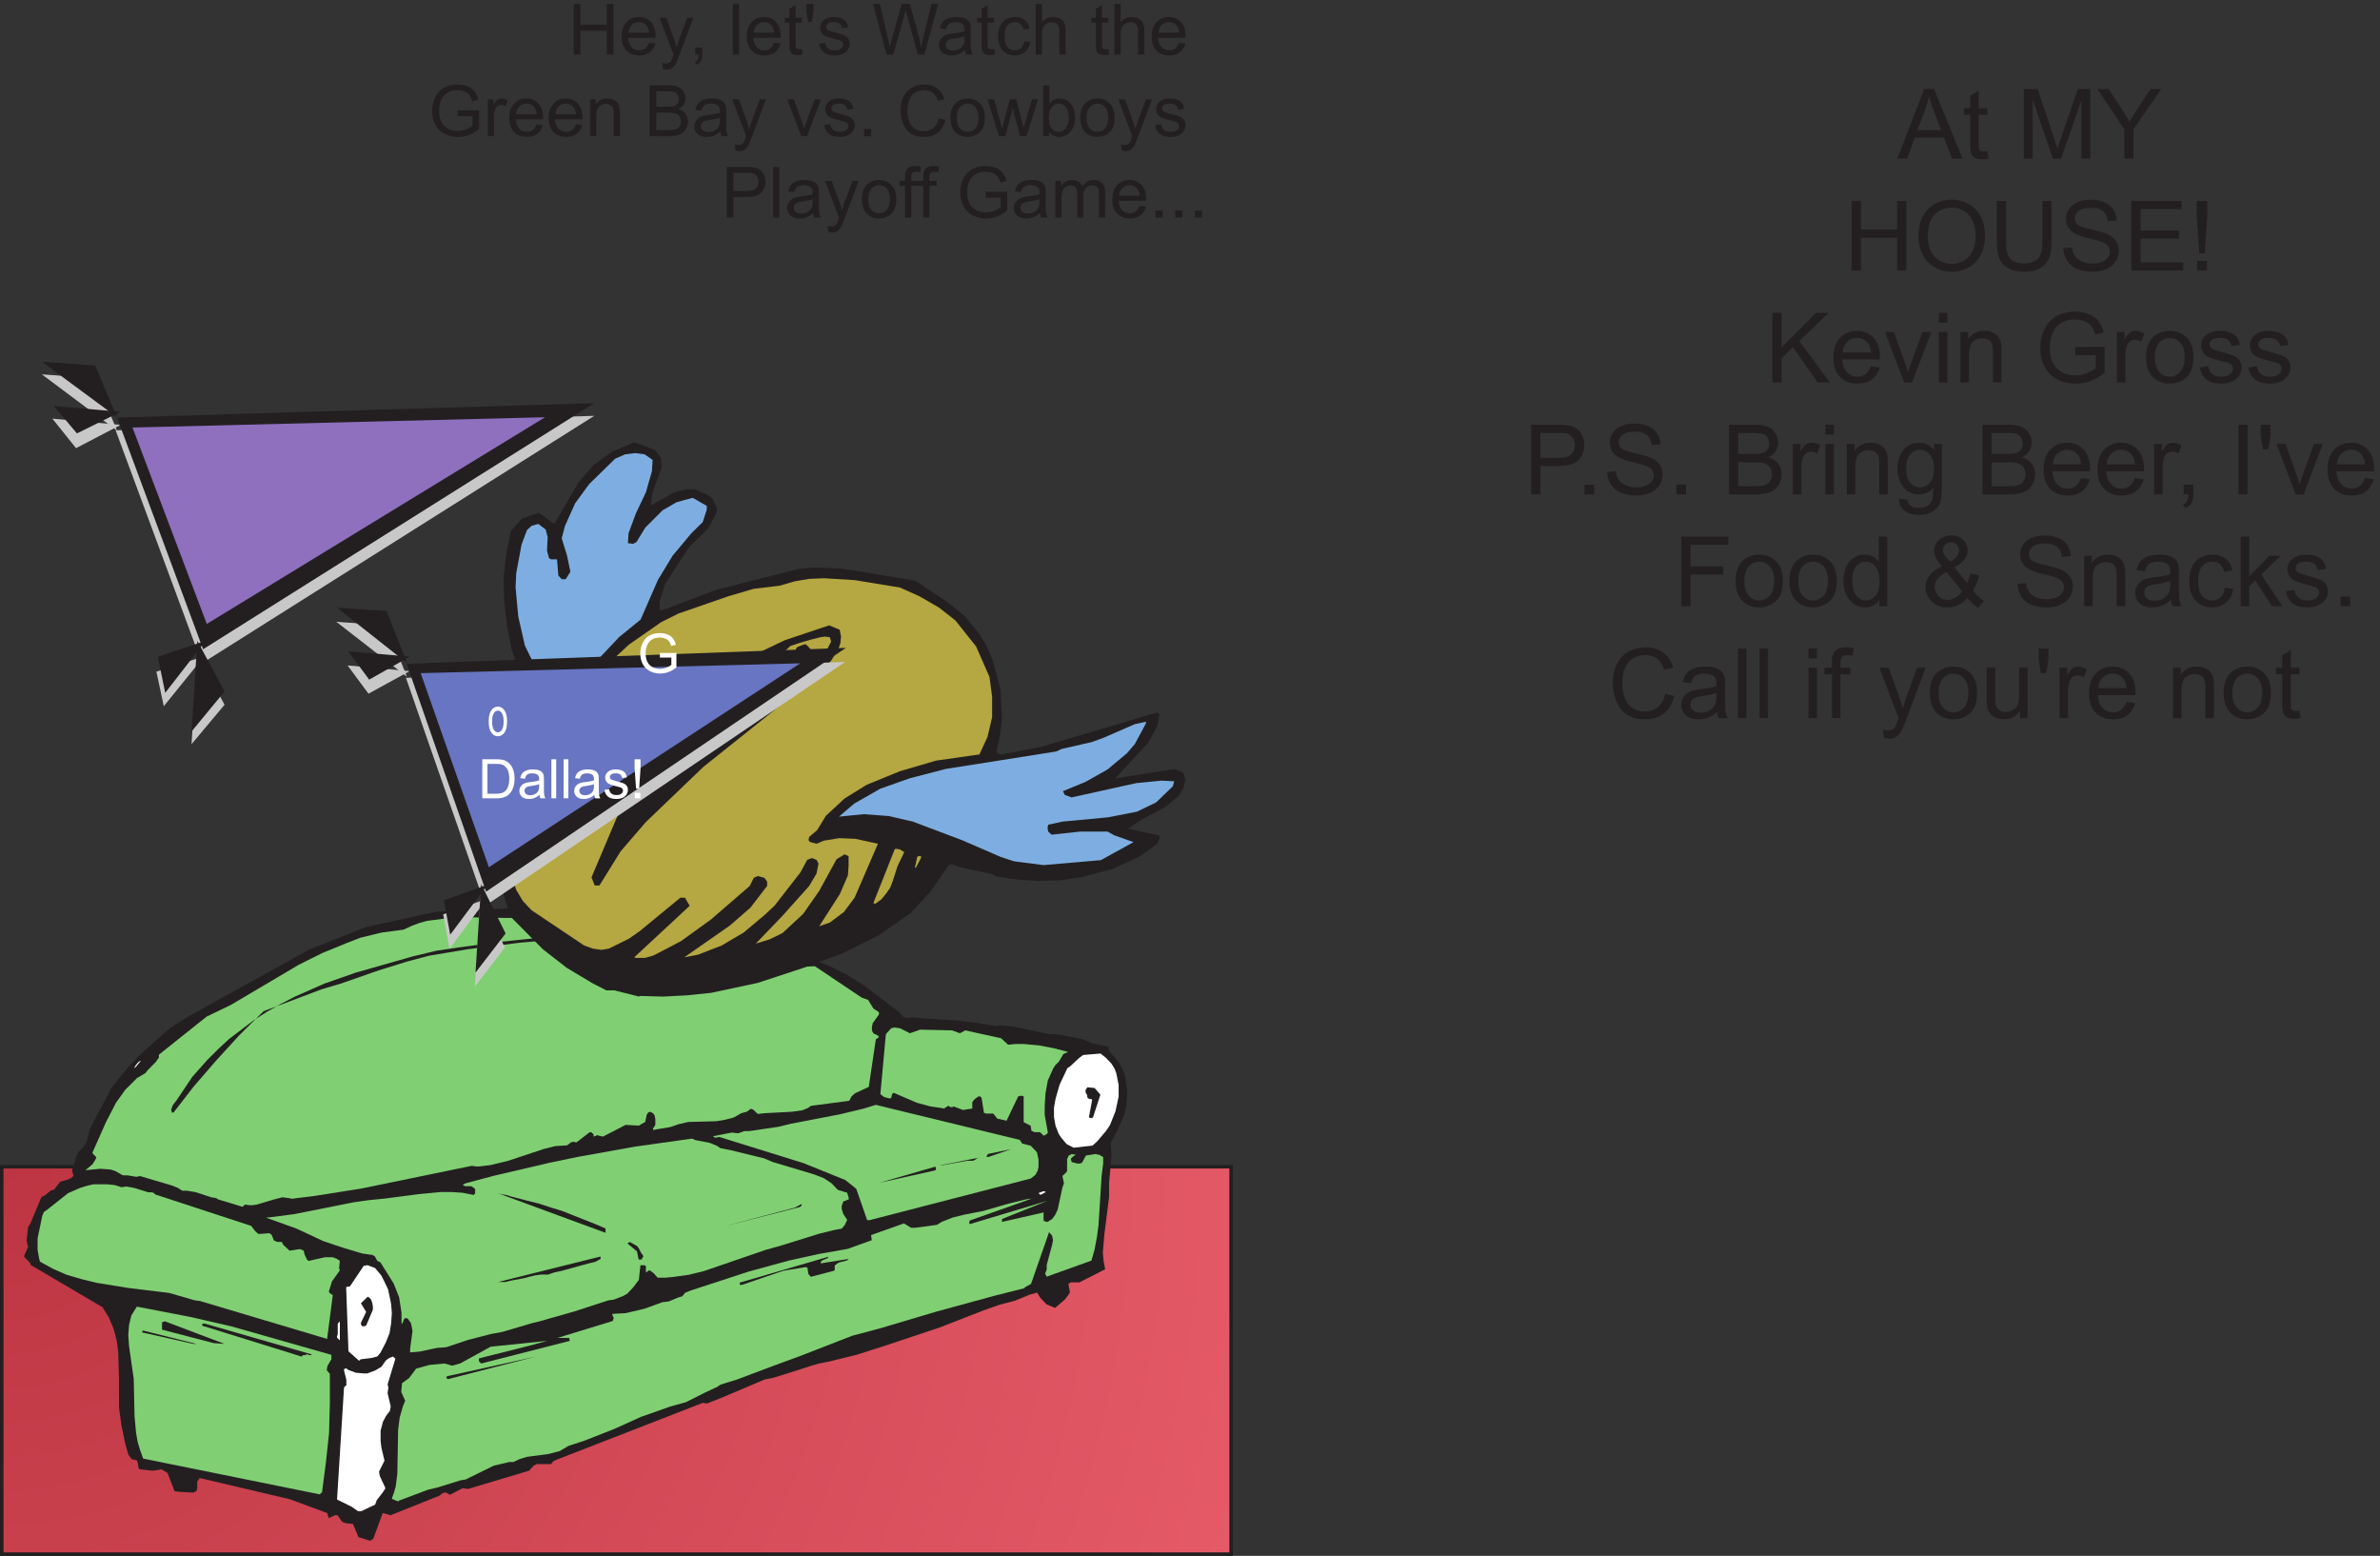 <svg xmlns="http://www.w3.org/2000/svg" xml:space="preserve" width="675.512" height="441.481"><rect width="100%" height="100%" fill="#333333" stroke="none"/><defs><radialGradient id="a" cx="0" cy="0" r="371.019" fx="0" fy="0" gradientTransform="rotate(-45 1002.97 410.73) scale(10)" gradientUnits="userSpaceOnUse" spreadMethod="pad"><stop offset="0" style="stop-opacity:1;stop-color:#bd3542"/><stop offset="1" style="stop-opacity:1;stop-color:#f46775"/></radialGradient></defs><path d="M3.332 829.504H2626.83V3.004H3.332v826.5" style="fill:url(#a);fill-opacity:1;fill-rule:evenodd;stroke:none" transform="matrix(.133 0 0 -.133 .056 441.381)"/><path d="M3.332 829.504H2626.83V3.004H3.332Z" style="fill:none;stroke:#231f20;stroke-width:7.5;stroke-linecap:butt;stroke-linejoin:miter;stroke-miterlimit:10;stroke-dasharray:none;stroke-opacity:1" transform="matrix(.133 0 0 -.133 .056 441.381)"/><path d="m789.621 31.5 5.012 3.11 1.668 1.558 20.047 54.504L833.051 86l105.23 42.039 5.012 4.672 5.008 1.559h3.344l8.351-4.668 26.723 14.007 11.695-1.558L1128.7 180.98l10.02 10.899 6.68 3.109h30.06l5.02 6.231 6.68 3.121 312.35 121.449 8.35-1.559 31.74 12.461 91.87 38.93 16.7 3.109 50.12 15.575 33.4 10.898 16.7 4.672 16.7 3.113 63.47 15.571 58.48 18.683 116.91 38.93 91.87 35.812 35.08 12.457 35.07 9.344 30.07 12.453 16.7 4.672 6.68-10.898 13.37-14.016 18.37-7.781 21.72 18.683 10.02 14.012-3.35 18.688 5.02 3.113h18.37l55.12 28.027-3.34 17.129-1.67 18.684 3.34 38.929 10.02 79.411v29.586l5.01 57.613-1.67 28.027 15.04 28.028 13.36 31.14 5.01 20.242 1.67 21.801v12.457l-3.34 21.795-1.67 10.9-11.69 24.91-21.72 24.92-1.67 9.34-36.75 7.79-16.7 7.78-56.79 10.9h-15.03l-81.84 17.13-23.39 1.56-8.36-1.56-45.09 7.79-45.09 4.67-90.21 6.23-10.02-1.56-8.36 3.11-8.35 9.35-73.49 56.05-36.75 23.36-40.09 20.24-30.05 10.9-30.08 7.79-38.42 14.01-35.07 10.9-145.32 35.81-48.44 12.46-73.5 14.01-48.44 6.23-48.44 4.67-61.79 1.56-93.55 4.67h-20.04l-163.692-7.79-150.328-32.69-121.934-48.27-258.902-143.26-36.75-23.35-23.383-20.25-45.098-40.48-21.715-23.36-28.394-34.25-8.352-10.902-6.683-14.015-30.067-56.055-8.351-17.129-6.68-24.914-3.34-7.785-16.703-18.684-11.695-37.371 3.34-10.898-5.008-4.672-6.684-3.113-16.703-4.672-13.363-17.129-6.68-1.555-13.363-10.902-6.68-3.113-6.684-15.571-16.703-40.484-5.011-7.785-3.34-28.028 1.672-9.343 1.668-4.672-3.34-7.785-5.012-10.899v-3.117l13.363-14.012v-3.113l153.672-90.312 13.363-21.797 10.02-23.36 6.684-24.914 3.339-24.914 1.668-54.496v-63.84l5.012-37.371 8.352-40.488 6.683-23.352 6.68-9.347 11.691-3.11 1.672-4.672 1.672-10.898 1.668-3.109 28.399-3.122 11.691 1.559 6.68 1.563 13.363-7.793 15.035-38.93 10.02-1.551 30.066-1.558 6.68 3.109 1.672 6.23v14.012l3.339 4.68 1.672 3.109 192.09-45.16 80.176-29.578 3.34-10.902 6.679 3.109L714.457 86h5.008l1.672-1.559 8.351-12.46 8.352-3.11 15.035-1.562 11.691-28.02 25.055-7.789" style="fill:#231f20;fill-opacity:1;fill-rule:evenodd;stroke:none" transform="matrix(.133 0 0 -.133 .056 441.381)"/><path d="m770.293 94.504 29.879 14.074 1.66 4.692 1.66 4.695 13.281 17.203 4.981 7.816v1.567l-11.621 25.023-1.66 9.383 11.621 23.461-6.641 28.152-1.66 14.075v21.894l4.98 18.77 6.641 12.511 8.301 10.95 1.66 9.382-6.641 28.153 1.661 12.511-1.661 6.254 16.598 54.743-4.98 4.691-8.297-3.129-6.641-4.691-9.961-14.079-13.281-7.816-16.598-6.258h-8.301l-16.601 1.563-16.598 6.258-3.32 3.128-4.981-1.566v-3.125l4.981-20.332v-10.949l-4.981-4.692-14.941-239.289 31.539-15.64 13.281-9.383h6.641" style="fill:#fff;fill-opacity:1;fill-rule:evenodd;stroke:none" transform="matrix(.133 0 0 -.133 .056 441.381)"/><path d="m850.895 117.059 61.925 23.351 20.086 4.672 50.207 15.566 10.043 1.555 60.254 29.578 13.39 3.114 20.08 4.671h8.37l13.39 6.227 15.06 4.672 46.86 6.226 23.43 6.227 13.39 7.781 5.02 3.114 33.48 10.898 63.6 24.906 58.57 26.465 61.93 21.793 33.47 9.344 40.17 20.234 26.78 12.453 6.69 4.672 35.15 10.899 78.66 29.578 55.23 20.234 112.14 43.59 58.57 15.566 120.5 35.805 125.54 34.25 61.91 15.566 3.35 3.114 11.71 6.226 38.5 110.528 6.69-7.786 1.68-9.339-1.68-9.34-11.71-43.586v-9.344l-3.35-9.34 3.35-6.226 95.4 34.25 6.69 23.347 5.02 26.465 3.35 24.91 6.69 105.856 3.35 26.465v14.011l-8.37 4.668-8.37 1.559-10.04-1.559-10.04-1.554-8.37-15.571-5.01-1.554h-5.03l-11.72 3.113-1.67 4.672v3.113l5.02 4.668 5.02 3.113h3.35-1.67l-10.05 1.559-6.69-3.113-3.35-7.786v-24.906l-1.67-3.113-8.37-7.785 3.35-15.567-3.35-9.339-10.04-46.704-5.02-10.898-6.7-9.34-10.04-6.226-6.69 1.558-1.68 1.555v17.125l-88.7-20.238v6.226l97.07 38.918-165.69-49.812-1.67 3.113 1.67 4.668 132.23 46.703-11.73-1.559-38.49-9.339-53.56-15.567-40.17-7.785-25.1-6.227-23.43-9.339-10.04-6.227-46.87-6.227h-8.36l-10.05 6.227-5.02 3.113-70.29-24.906 1.67-10.898-51.88-18.68-61.92-10.899-63.6-14.007-85.36-23.352-123.85-40.476-11.71-4.668-5.02-6.227-1.68-1.559-10.04-3.113-18.41-7.785-13.39-1.555-38.49-14.011-40.17-9.34-28.45-1.555 1.67-6.227 1.68-1.558-1.68-6.227-1.67-1.554-117.16-35.809h25.11l1.67-6.227-189.12-48.257-5.02 4.672v6.226l105.44 26.465 40.16 10.894-120.5-12.453-65.269-35.804-16.738-4.668-16.734 4.668-31.801-3.114-28.453-7.781-15.063-20.238-15.062-10.899-1.672-18.679 8.367-18.68-5.019-12.457-6.696-23.348-3.347-26.464-1.676-93.407-3.344-26.461-3.348-12.457-5.023-14.008 1.676-1.558 11.715-4.668 1.672 1.555m-169.071 13.445 5 4.676 8.336 63.89 6.672 62.336 1.664 63.895v62.332l-6.668 7.793 1.668 9.347 8.336 14.028v9.351l-213.414 60.774-88.367 20.262-113.379 21.816-11.668-18.703L275 492.043l-1.668-21.816L275 446.852l10.004-70.125 1.668-79.481 3.336-35.84 3.332-18.703 5.004-17.14 6.668-18.7 376.812-76.359" style="fill:#80d073;fill-opacity:1;fill-rule:evenodd;stroke:none" transform="matrix(.133 0 0 -.133 .056 441.381)"/><path d="m956.387 376.504 186.943 48-186.943-41.379h-1.684l-1.687-1.656-1.684-1.656 1.684-1.657 1.687-1.652h1.684" style="fill:#231f20;fill-opacity:1;fill-rule:evenodd;stroke:none" transform="matrix(.133 0 0 -.133 .056 441.381)"/><path d="m769.207 418.617 24.375 3.113 11.375 3.118 6.5 7.785 11.375 21.801 8.125 20.246 3.25 20.242 1.625 21.801-1.625 20.246-6.5 31.144-9.75 20.246-4.875 9.344-13 15.57-16.25 6.231-8.125-1.559-29.25-43.601-8.125-1.559v-1.558l4.875-135.481 22.75-20.242 3.25 3.113" style="fill:#fff;fill-opacity:1;fill-rule:evenodd;stroke:none" transform="matrix(.133 0 0 -.133 .056 441.381)"/><path d="M646.445 427.566h3.344l5.016 1.536h1.672l3.343-1.536h3.34l1.672 1.536-228.984 65.902h-1.672l-3.344-1.535v-3.063h1.672l1.672-1.535h1.672l207.257-64.367 3.34 3.062" style="fill:#231f20;fill-opacity:1;fill-rule:evenodd;stroke:none" transform="matrix(.133 0 0 -.133 .056 441.381)"/><path d="m876.535 433.504 18.387 1.562 36.769 7.805 20.059 1.563 46.797 15.617 48.473 12.492 25.07 4.687 63.51 18.739 13.37 3.125 76.88 21.859 71.87 23.426 11.7 1.562 20.06 7.809 8.36 4.684 13.37 14.054 11.7 15.617 3.34 31.235h8.36l3.34-1.563v-14.054l6.68 4.683h1.67l8.36-6.246 8.36-9.371h16.71l16.72 1.563 33.43 4.683 31.75 7.809 132.03 45.289 33.43 9.371 80.23 24.984 31.75 7.809 16.72 3.125 6.68 7.808 5.02 10.93-8.36 12.492-3.34 10.934v6.246l1.67 4.684 1.67 4.687 11.7 4.684v3.125l-3.34 10.929-20.06 6.247-13.37 14.054-16.71 10.934-20.06 7.808-88.58 26.547-18.39 7.809-70.19 17.176-23.4 4.687-6.69 4.684-15.04 6.246-31.76 6.246-6.68 3.125-122.01-17.18-122.01-21.863-60.17-12.492-120.34-28.11-58.499-15.617-6.683-3.121 5.011-3.125h13.371l5.02-3.125 3.34-3.121v-9.371l-3.34-3.121-23.402 4.683-23.399 1.563h-23.398l-48.473-4.688-71.867-9.367-31.758-3.125-33.426-4.683-125.355-24.989-46.797-6.246-15.043-1.562 65.184-23.422 56.828-26.551 41.785-14.055 41.781-12.492 21.731-3.121 5.011-3.125 5.016-9.371 6.684-3.121 28.414-45.289 11.699-29.672 5.015-32.793v-21.863l1.672-1.563 3.34 9.371 3.344 3.121 5.016-1.558 6.683-9.371 1.672-7.809 1.672-9.371-5.016-37.476v-7.809h1.672" style="fill:#80d073;fill-opacity:1;fill-rule:evenodd;stroke:none" transform="matrix(.133 0 0 -.133 .056 441.381)"/><path d="M412.039 451.504h6.793l-113.801 28.5-1.699-1.5v-3h1.699l107.008-24m66.793 0-126.906 48h-1.649l-3.297-1.602h-1.648v-16l110.426-28.8 23.074-1.598" style="fill:#231f20;fill-opacity:1;fill-rule:evenodd;stroke:none" transform="matrix(.133 0 0 -.133 .056 441.381)"/><path d="M724.832 460.449v39.055l-3-2.895-1.5-2.89V472.02l-1.5-4.34v-2.891l1.5-1.445 1.5-1.449 1.5-1.446 1.5-1.445v1.445" style="fill:#fff;fill-opacity:1;fill-rule:evenodd;stroke:none" transform="matrix(.133 0 0 -.133 .056 441.381)"/><path d="m698.027 465.117 11.727 90.281-6.699 4.672-1.676 3.114 3.351 10.894 3.352 10.899 16.75 23.347-1.672 4.668 1.672 15.567-6.699 4.671-8.379 3.114h-16.75l-35.184-7.785-3.351 3.113-5.028 10.898-1.671 7.782-6.704 3.113h-3.351l-20.102-3.113-13.402 12.453-3.352 6.226h-10.05l-6.704 3.114-5.023 12.453-5.027 3.113-18.43-1.559h-5.027l-6.7 6.227-8.378 10.898-204.387 66.934-3.352 3.113-3.351 1.555h-8.375l-30.157 9.34-16.753 3.113-10.051-1.555-15.078 4.668-15.078 1.559h-30.157l-13.402-3.113-15.078-4.672-25.129-10.895-45.234-35.801-6.704-4.671-3.347-7.782-10.055-48.257V651.91l3.352-18.68 1.675-6.226 28.481-15.566 28.48-12.454 31.832-9.339 31.828-7.786 67.016-10.894 63.664-7.781 13.399-1.559 11.73-1.555 53.609-15.566 11.727-1.559 135.703-40.468 135.699-40.473v3.113" style="fill:#80d073;fill-opacity:1;fill-rule:evenodd;stroke:none" transform="matrix(.133 0 0 -.133 .056 441.381)"/><path d="m776.207 489.004 4.781 1.535 14.344 33.805v7.683l-1.594 7.684-1.593 4.609-1.594 3.075-3.188 3.07-3.187 1.539-14.344-13.832 11.156-18.438-11.156-23.046v-3.075l1.594-3.074 1.594-1.535h3.187m807.103 88.5 88.02 30 48.16 7.894 3.32-1.578 1.66-12.632 4.98-6.317h1.67l48.16 12.633 1.66 1.578v9.473l1.66 1.578 6.64 4.738 18.27 4.738 3.32 3.157-59.79-9.473v3.156l3.33 3.16 11.62 4.735 1.66 3.16-189.32-55.266v-4.734h4.98m-517.58 6h11.88l13.58 3.176 25.47 4.765 11.88 3.176 13.58 3.176 11.88 1.59h15.28l13.58 4.761 15.28 3.18 28.86 7.942 28.86 7.937 13.59 3.18 11.88 6.351v4.766h-1.7l-217.3-54h3.4m301.93 48h1.72v1.441l1.73 2.883 1.72 2.887-5.17 7.211-5.18 10.097-3.45 4.325-5.17 2.886-5.18 2.883-5.18 2.887-1.72-1.441-3.45-1.446 20.7-17.304 3.45-17.309h5.18m-75.83 60.109v6.219l-21.9 9.324-23.59 9.328-23.59 9.329-23.58 9.328-25.28 7.769-23.58 7.774-25.27 6.218-23.59 6.219-11.79 3.109-10.11 3.11-10.11 1.555-10.11 3.109 232.5-85.5v3.109m246 8.891 169.18 43.113 1.66 1.594 1.66 1.598v3.195l-14.93-7.984-157.57-41.516" style="fill:#231f20;fill-opacity:1;fill-rule:evenodd;stroke:none" transform="matrix(.133 0 0 -.133 .056 441.381)"/><path d="m1855.22 715.504 343.92 88.746 10.01 7.785 5.01 9.34 1.67 7.785v15.57l-3.34 15.571-13.35 14.012-18.37 4.671-1.67 3.114-3.34 4.672-307.18 74.734-25.04-7.785-51.75-12.457-105.18-20.239-25.04-6.23-63.44-9.34h-10.02l-13.36-4.672-13.35 1.559-40.07-7.785 1.67-1.559 3.34-1.555 8.35 1.555 180.3-56.051 88.48-35.808 23.37-18.684 23.37-66.949h5.01M518.863 745.559l3.336 3.121 13.352-1.559 11.679 1.559 36.704 10.922 18.355 4.679 13.348-1.558 6.672-1.563 50.054 6.242 98.442 15.602 235.255 48.363 13.35-1.558 26.69 3.121 38.38 9.359 75.08 24.961 25.02 6.242 25.03 1.563 8.34 6.238 5.01 1.559 6.67-1.559 28.37 21.844h3.33l5.01-4.684v-4.68l5 1.563 1.67 1.559 13.35-3.122 48.38 24.965 28.37-1.562 5 3.121 8.35 4.68 3.33 15.601 3.34 4.68 3.34 1.562 6.67-3.121 3.34-4.679 1.67-7.801v-12.481l-5.01-7.8v-3.122l8.34 1.559 28.37 4.68 18.35 6.242 20.02 4.68 60.07 1.562 18.35 3.117 18.35 4.684 8.35 4.68 8.34 4.679 11.68 3.121 8.34 6.239 5.01-1.559 10.01-9.359 15.01 1.558 58.4 3.121 21.69 3.121 11.68 4.68 6.67 4.68 81.76 10.922 5 9.359 6.68 6.242 30.03 14.039 15.02 101.407 6.67 4.68-1.67 3.12-10.01 4.69-3.34 6.24v7.8l1.67 7.8 13.35 18.72v4.68l-6.67 4.68-5.01 3.12-11.68 18.72-13.34 4.68-100.11 67.09-28.37-1.56-30.03 10.92-61.73 17.16-93.44 23.4-31.7 9.36-30.03 10.93h-21.69l-13.35-1.56-5.01-1.56-30.03 12.48-31.7 9.36-33.37 7.8-35.04 4.68-33.37 4.68-35.03 1.56-66.74 1.56-20.02-3.12-38.38-3.12h-20.02l-95.103 1.56-36.707-3.12-36.703-4.68-16.687-4.68-16.684-6.24-16.684-7.8-46.718-6.25-45.047-10.91-28.367-10.93-53.391-21.84-50.055-24.96-145.156-85.81-51.723-24.96-101.777-81.13v-6.24l-6.672-9.36-18.355-18.72-3.336-4.68-18.352-10.92-25.027-24.965-20.024-28.086-21.687-42.121-28.367-63.969 1.672-3.117 5.003-4.684 1.668-3.117-3.336-6.242-5.007-7.801-15.016-12.48 31.703 3.121 21.688-1.563 10.011-3.121 8.344-4.679 8.34-4.68h10.012l18.355-3.121 8.34 1.562 68.406-20.285 11.684-4.679 10.008-6.239h10.011l18.356-3.121 33.367-10.922 10.012-1.558 5.004-3.121L517.195 744l1.668 1.559" style="fill:#80d073;fill-opacity:1;fill-rule:evenodd;stroke:none" transform="matrix(.133 0 0 -.133 .056 441.381)"/><path d="m2219.92 769.504 10.91 5.625-1.37 1.875h-4.08l-9.55-3.75 4.09-3.75" style="fill:#fff;fill-opacity:1;fill-rule:evenodd;stroke:none" transform="matrix(.133 0 0 -.133 .056 441.381)"/><path d="m1875.33 795.004 119.81 26.656 1.69 1.57v4.704l-1.69 1.57-119.81-34.5m134.02 37.5 54.55 9.691h12.31l5.28 2.77 3.52 2.769 5.28 1.383 7.04 1.387-91.5-18h3.52m100.25 18 47.73 16.5-47.73-9.902h-1.59l-1.59-3.297-1.59-1.653v-1.648h4.77" style="fill:#231f20;fill-opacity:1;fill-rule:evenodd;stroke:none" transform="matrix(.133 0 0 -.133 .056 441.381)"/><path d="m2290.9 870 40.39 4.676 10.1 9.347 18.51 21.813 8.42 12.465 11.78 29.605 6.73 31.164V1004l-5.05 24.93-3.37 9.35-6.73 10.91-11.78 12.46-11.78 9.35-37.02-3.12-8.42-6.23-20.19-18.7-5.05-3.11-16.83-35.84-8.41-29.605-3.37-18.696v-20.258l3.37-18.699 6.73-17.137 5.05-7.792 11.78-14.02L2290.9 870" style="fill:#fff;fill-opacity:1;fill-rule:evenodd;stroke:none" transform="matrix(.133 0 0 -.133 .056 441.381)"/><path d="m2232.3 898.559 3.33 3.058v1.531l-3.33 18.36-3.32 18.355v18.36l1.66 27.535 4.99 27.532 11.62 26.01 4.99 7.65 6.65 6.12 9.97 16.83 9.97 4.59-29.91 7.65-31.58 6.11-33.23 3.07h-16.62l-16.62-1.53-14.96 13.76-76.44 16.83-8.31-4.59-3.32-1.53-16.62 6.12-68.14 1.53-21.6-7.65-21.6 10.71-11.64 1.53-6.65-1.53-9.96-10.71-1.67-3.06-11.63-126.973 8.31-6.118 11.63-3.058 3.32 1.527 1.67 7.649 3.32 3.062 49.86-21.418 28.25-7.648 21.6-3.063 8.31-1.527 1.66 1.527 4.99 3.063 1.66 1.527 4.98-3.059h4.99l1.66 1.532 19.94-7.649 19.95 3.059v13.769l4.98 6.118 8.31 6.121h3.32l3.33-3.063 4.98-32.125 4.99-1.527h14.96l8.31-10.711 19.94-4.59 24.92 52.016 6.65 1.527 4.99-1.527v-55.075l14.95-7.648 1.66-10.711 6.65-3.059H2219l4.99-4.589 3.32-3.059 4.99 3.059" style="fill:#80d073;fill-opacity:1;fill-rule:evenodd;stroke:none" transform="matrix(.133 0 0 -.133 .056 441.381)"/><path d="m2328.58 933.004 3.5 1.57 15.75 48.715-12.25 14.141-15.75 1.574-1.75-3.145-1.75-1.57v-6.285l3.5-6.285v-3.145l1.75-3.144 3.5-1.571h3.5l1.75-1.57-7-37.715 5.25-1.57M369.848 945l43.453 56.02 48.465 56.01 48.464 52.91 51.809 51.35 123.672 46.68 41.781 12.44 80.219 28.01 60.168 18.67 46.793 12.45 83.562 14.01 111.976 14 36.77 3.11 36.76 3.12 35.1-1.56 36.77-3.11 35.09-6.23 16.71 3.12 8.36-6.23 10.03 3.11 13.37-1.55 10.03-4.67 5.01-3.11 158.76-24.9 6.69 1.56 1.67 6.22h-8.36l-28.41 9.34-30.08 6.22-30.08 6.22-165.45 20.24-15.04 1.55h-30.09l-60.16-1.55-86.91-9.34-81.887-10.9-53.48-7.77-51.809-12.45-120.328-34.24-66.848-23.34-63.507-28-30.082-15.56-30.082-17.12-26.743-17.12-26.738-20.22-26.742-20.23-23.395-21.78-23.398-23.35-31.754-35.78-33.426-49.797-8.355-10.894-3.344-9.336 1.672-6.223h3.344" style="fill:#231f20;fill-opacity:1;fill-rule:evenodd;stroke:none" transform="matrix(.133 0 0 -.133 .056 441.381)"/><path d="M290.332 1043.17c1.668 3.66 6.668 7.33 10 12.83-5-1.83-10-7.33-15-16.5l5 3.67" style="fill:#fff;fill-opacity:1;fill-rule:evenodd;stroke:none" transform="matrix(.133 0 0 -.133 .056 441.381)"/><path d="m246.332 2400.59 1021.498 30.91-837.307-528z" style="fill:#c9c8c8;fill-opacity:1;fill-rule:evenodd;stroke:none" transform="matrix(.133 0 0 -.133 .056 441.381)"/><path d="m435.332 1918.5-102-32.77L349.16 1812z" style="fill:#c9c8c8;fill-opacity:1;fill-rule:evenodd;stroke:none" transform="matrix(.133 0 0 -.133 .056 441.381)"/><path d="m420.664 1921.5 58.168-106.37-70.5-84.13zm-163.832 490.57-94.988-49.57-50.512 63z" style="fill:#c9c8c8;fill-opacity:1;fill-rule:evenodd;stroke:none" transform="matrix(.133 0 0 -.133 .056 441.381)"/><path d="m249.332 2400-46.586 111.77L88.832 2520Z" style="fill:#c9c8c8;fill-opacity:1;fill-rule:evenodd;stroke:none" transform="matrix(.133 0 0 -.133 .056 441.381)"/><path d="m249.332 2427.77 1018.498 30.73-834.846-525z" style="fill:#231f20;fill-opacity:1;fill-rule:evenodd;stroke:none" transform="matrix(.133 0 0 -.133 .056 441.381)"/><path d="m282.332 2406.53 880.498 21.97-721.939-441z" style="fill:#8e70bf;fill-opacity:1;fill-rule:evenodd;stroke:none" transform="matrix(.133 0 0 -.133 .056 441.381)"/><path d="m438.332 1951.5-102-34.15 15.828-76.85z" style="fill:#231f20;fill-opacity:1;fill-rule:evenodd;stroke:none" transform="matrix(.133 0 0 -.133 .056 441.381)"/><path d="m420.664 1951.5 58.168-108.05-70.5-85.45zm-163.832 488.54L163.805 2394l-49.473 58.5Z" style="fill:#231f20;fill-opacity:1;fill-rule:evenodd;stroke:none" transform="matrix(.133 0 0 -.133 .056 441.381)"/><path d="m249.332 2428.5-46.586 110.37L88.832 2547ZM1364.64 1193.83l51.25-1.33 49.84 2.65 51.26 5.31 99.67 21.23 96.82 31.83 85.43 31.84 76.88 38.47 68.35 47.76 41.29 45.11 38.44 55.71 5.7 2.66 24.2-7.96 62.65-13.27 9.97-5.3 45.56-6.64 44.14-2.65 46.98 1.32 44.14 6.64 65.5 17.24 58.38 26.53 37.02 26.54 5.69 11.94v6.63l-66.92 14.59 29.9 19.9 49.84 26.53 28.47 23.88 9.97 15.92 4.27 18.57-4.27 14.59-18.51 7.97-126.72-19.9 69.77 75.61 19.93 35.82 4.27 25.21-4.27 3.98-246.32-72.97-88.28-17.24-7.12 3.98-1.42 3.98 7.12 33.16 4.27 31.84-2.85 66.33-17.09 62.35-12.81 30.51-17.09 27.86-29.9 35.82-34.17 27.86-71.19 47.76-153.77 25.2-62.65 2.66-31.33-2.66-177.97-45.1-103.94-39.8-15.67-3.98v19.9l11.4 35.82 42.71 66.32 9.97 14.6 38.44 37.14 17.09 30.51 2.84 13.27-9.96 21.23-12.82 9.28-25.63 10.61h-18.51l-27.05-7.95-46.99-26.54 2.85 26.54 19.94 54.39-1.43 19.9-12.81 17.24-38.45 14.59-7.12 1.33-44.14-18.57-41.29-29.19-31.32-35.81-52.68-90.22-32.75 23.88-35.59-11.93-24.21-26.53-9.96-49.09-5.7-50.41 1.42-51.74 5.7-50.41 9.97-50.41 15.66-47.76 18.51-47.76 24.2-45.1 12.82-7.96-32.75-42.45-18.51-37.15-14.24-39.79-9.97-39.8-11.39-83.58-2.85-42.45-1.42-82.25 18.51-55.72 68.34-68.98 51.26-39.8 55.53-33.16 28.48-14.59h17.08l52.68-13.27 1.43 1.33" style="fill:#231f20;fill-opacity:1;fill-rule:evenodd;stroke:none" transform="matrix(.133 0 0 -.133 .056 441.381)"/><path d="M1355.94 1275h19.94l18.53 5.29 58.42 30.44 64.12 46.33 82.64 71.47 8.55 17.2 8.55 3.98 14.25-3.98 5.7-7.94v-9.26l-35.62-46.32-44.17-38.39-96.9-67.5 28.5 5.3 51.3 19.85 47.02 27.8 44.17 37.05 21.37 19.86 55.58 71.47 14.24 26.47 9.98 3.97 9.97-3.97 4.28-7.94-4.28-21.18-15.67-26.47-55.57-62.21-58.42-60.88 29.92 9.27 27.07 13.23 44.18 41.03 34.19 48.97 37.05 67.5 17.1 10.59 8.55-3.97v-21.18l-1.43-19.85-17.1-39.71-44.17-68.82 22.8 7.94 29.92 22.5 22.8 30.44 49.87 115.15-48.44 10.59-34.2 1.32-32.77-5.29-15.68-6.62-14.25 3.97-2.85 3.97 1.43 6.62 17.1 14.56 18.52 30.44 39.9 37.06 47.02 29.12 71.25 29.11 76.94 22.5 92.62 13.24 17.1 37.06 9.97 42.35v43.68l-5.7 42.35-28.5 64.85-44.17 55.59-35.62 27.79-41.32 23.83-41.32 18.53-96.9 15.88-65.54 3.97-31.35-1.32-31.35-5.3-31.35-9.26-55.57-6.62-54.14-15.88-106.87-37.06-37.05-18.53-68.39-47.65-61.27-56.91-81.22-99.26-7.13-3.98-29.92-31.76-22.8-37.06-25.65-62.2-14.25-66.18-5.7-46.32-1.42-91.33 8.55-27.79 14.25-23.82 18.52-19.86 112.57-75.44 18.52-6.62 18.53-2.64 15.67 2.64 42.75 21.18 22.79 15.88 86.92 71.47h9.98l9.97-17.2-118.26-109.86 2.85-1.32" style="fill:#b5a741;fill-opacity:1;fill-rule:evenodd;stroke:none" transform="matrix(.133 0 0 -.133 .056 441.381)"/><path d="m1867.63 1390.5 12.92 9.52 10.04 12.25 8.61 12.24 5.74 14.97 10.04 31.29 7.18 14.96 7.17 14.97-4.3 2.72-4.31 2.72-5.74 1.36h-5.74l-45.91-115.64 4.3-1.36" style="fill:#b5a741;fill-opacity:1;fill-rule:evenodd;stroke:none" transform="matrix(.133 0 0 -.133 .056 441.381)"/><path d="M1273.13 1429.5h5.65l45.2 72.85 53.67 62.26 122.89 117.89 238.7 190.73 33.9 35.77 15.54 25.16 4.24 11.93 1.41 14.57-2.83 14.57-22.59 9.27-94.64-31.79-88.98-42.39-40.97-26.49-79.09-60.93-35.32-35.76-8.47-13.25-32.49-31.79-1.41-10.6-14.13-21.19-111.58-263.59 7.06-17.22h4.24" style="fill:#231f20;fill-opacity:1;fill-rule:evenodd;stroke:none" transform="matrix(.133 0 0 -.133 .056 441.381)"/><path d="m1954.53 1468.21 10.8 20.65v2.43l-2.7 1.21-5.4-1.21-5.4-24.29 2.7 1.21" style="fill:#b5a741;fill-opacity:1;fill-rule:evenodd;stroke:none" transform="matrix(.133 0 0 -.133 .056 441.381)"/><path d="m2226.53 1473 122.33 10.6 69.7 38.41-41.25 14.57-14.23 7.95h-58.32l-61.16-6.62-7.12 6.62-1.42 7.95 1.42 6.63 29.88 6.62 98.15 9.27 61.16 11.92 41.25 19.87 35.56 34.44 2.85 10.6-27.03 1.33-54.05-5.3-137.98-30.47-14.22 5.3-4.27 7.95 48.36 19.87 46.94 26.49 41.26 34.44 17.07 19.87 22.75 42.39 1.43 5.3-24.18-5.3-66.86-29.14-25.6-9.27-64.02-14.58-11.38-5.3-116.64-18.54-118.06-18.55-76.81-19.87-64.02-22.52-55.47-31.79-32.72-27.82 52.63 5.3 54.06-3.97 51.2-11.92 105.26-39.74 82.51-35.77 28.45-9.27 62.59-7.95" style="fill:#7eaee1;fill-opacity:1;fill-rule:evenodd;stroke:none" transform="matrix(.133 0 0 -.133 .056 441.381)"/><path d="m1390.83 1657.5 57 111-13.5-6.53-10.5-10.45-9-10.44-6-11.76-7.5-13.05-4.5-14.37-7.5-28.73v-14.37l1.5-1.3m89.73 70.5 66.27 138-70.5-60.29 9.87-17.42-5.64-60.29m97.57 68.57 60.2 104.34v5.15l-1.4 6.44-57.4-37.35-4.2-81.15 2.8 2.57" style="fill:#b5a741;fill-opacity:1;fill-rule:evenodd;stroke:none" transform="matrix(.133 0 0 -.133 .056 441.381)"/><path d="m1198.27 1829.65 122.68 129.92 45.65 37.13 37.09 84.85 31.38 51.7 39.95 47.73 24.25 23.86 8.56 26.52v7.95l-29.96 17.24-34.24-9.28-29.95-17.24-37.09-37.12-18.55-30.49-7.13-3.98-11.41 1.33 1.42 21.21 15.69 42.42 21.4 45.08 12.84 45.07 1.43 23.87-17.12 11.93-19.97 2.65-21.4-2.65-21.4-9.28-55.64-54.36-29.95-41.1-21.41-47.72-7.12-26.52 11.41-37.12 7.13-34.47-9.99-15.91h-8.55l-7.14 7.95-2.85 34.48h-12.84l-4.28 2.65-4.28 15.91 1.42 29.16-4.27 15.91-15.7 11.93-14.26-3.97-9.99-9.28-11.41-30.5-11.41-60.98-1.43-30.49 5.71-62.32 14.26-62.3 29.96-60.99 29.96-39.77 12.84-13.26 5.71 2.65" style="fill:#7eaee1;fill-opacity:1;fill-rule:evenodd;stroke:none" transform="matrix(.133 0 0 -.133 .056 441.381)"/><path d="m1663.14 1871.69 37.21 65.94 2.86 1.34 10.02 4.04 5.72 1.34 5.73-5.38 5.72-6.73-20.04-56.51 18.61 16.15 18.6 17.49 14.31 18.84 11.45 21.52-2.86 9.43-10.02 1.34-10.02-1.34-21.46-5.39-22.9-6.73-20.03-6.72-8.59-8.08-10.02-4.03-8.58-4.04-10.02-1.35 2.86-1.34 4.29-1.35 4.3-1.34 2.86-2.7-4.29-47.09 4.29 2.69" style="fill:#b5a741;fill-opacity:1;fill-rule:evenodd;stroke:none" transform="matrix(.133 0 0 -.133 .056 441.381)"/><path d="M1223.94 3202.12v108.24h14.33v-44.45h56.25v44.45h14.32v-108.24h-14.32v51.02h-56.25v-51.02h-14.33m160.53 25.26 13.73-1.7c-2.16-8.03-6.17-14.25-12.03-18.68-5.85-4.43-13.34-6.65-22.44-6.65-11.47 0-20.57 3.53-27.28 10.6-6.72 7.06-10.08 16.96-10.08 29.71 0 13.19 3.4 23.43 10.19 30.72 6.79 7.28 15.6 10.92 26.43 10.92 10.48 0 19.05-3.57 25.69-10.71 6.65-7.13 9.97-17.17 9.97-30.12 0-.79-.02-1.97-.08-3.54h-58.47c.49-8.61 2.93-15.21 7.31-19.79 4.38-4.57 9.84-6.86 16.39-6.86 4.87 0 9.03 1.28 12.48 3.84 3.44 2.56 6.17 6.64 8.19 12.26zm-43.63 21.48h43.78c-.59 6.59-2.26 11.54-5.02 14.84-4.23 5.12-9.72 7.68-16.46 7.68-6.11 0-11.24-2.05-15.4-6.13-4.16-4.09-6.45-9.55-6.9-16.39m73.37-76.93-1.48 12.47c2.91-.78 5.44-1.18 7.61-1.18 2.95 0 5.31.49 7.09 1.48 1.77.98 3.22 2.36 4.35 4.13.84 1.33 2.19 4.63 4.06 9.9.25.73.64 1.82 1.18 3.25l-29.75 78.55h14.32l16.32-45.4c2.11-5.76 4.01-11.82 5.68-18.17 1.53 6.11 3.35 12.06 5.47 17.87l16.76 45.7h13.29l-29.83-79.74c-3.2-8.61-5.69-14.54-7.46-17.79-2.36-4.38-5.07-7.59-8.12-9.63-3.05-2.05-6.69-3.07-10.93-3.07-2.56 0-5.41.54-8.56 1.63m69.06 30.19v15.14h15.14v-15.14c0-5.56-.99-10.05-2.96-13.47s-5.09-6.07-9.38-7.94l-3.68 5.69c2.8 1.23 4.87 3.04 6.2 5.42 1.32 2.39 2.06 5.82 2.21 10.3h-7.53m80.23 0v108.24h13.29v-108.24h-13.29m87.97 25.26 13.73-1.7c-2.16-8.03-6.17-14.25-12.03-18.68-5.85-4.43-13.34-6.65-22.44-6.65-11.47 0-20.57 3.53-27.28 10.6-6.72 7.06-10.08 16.96-10.08 29.71 0 13.19 3.4 23.43 10.19 30.72 6.79 7.28 15.6 10.92 26.43 10.92 10.48 0 19.05-3.57 25.69-10.71 6.65-7.13 9.97-17.17 9.97-30.12 0-.79-.02-1.97-.08-3.54h-58.47c.49-8.61 2.93-15.21 7.31-19.79 4.38-4.57 9.84-6.86 16.39-6.86 4.87 0 9.03 1.28 12.48 3.84 3.44 2.56 6.17 6.64 8.19 12.26zm-43.63 21.48h43.78c-.59 6.59-2.26 11.54-5.02 14.84-4.23 5.12-9.72 7.68-16.46 7.68-6.11 0-11.24-2.05-15.4-6.13-4.16-4.09-6.45-9.55-6.9-16.39m102.97-34.85 1.92-11.74c-3.73-.79-7.08-1.18-10.03-1.18-4.83 0-8.57.76-11.23 2.29-2.66 1.52-4.53 3.53-5.61 6.01-1.08 2.49-1.63 7.72-1.63 15.69v45.12h-9.74v10.33h9.74v19.42l13.22 7.97v-27.39h13.36v-10.33h-13.36v-45.86c0-3.79.24-6.22.7-7.3.47-1.09 1.23-1.95 2.29-2.59 1.06-.64 2.57-.96 4.54-.96 1.48 0 3.42.17 5.83.52m13.07 58.03-3.4 20.23v18.09h15.13v-18.09l-3.54-20.23h-8.19m23.6-46.51 13.15 2.06c.73-5.26 2.79-9.3 6.16-12.11 3.37-2.8 8.09-4.2 14.14-4.2 6.1 0 10.63 1.24 13.58 3.72 2.95 2.49 4.43 5.41 4.43 8.75 0 3.01-1.3 5.37-3.91 7.09-1.82 1.18-6.35 2.68-13.58 4.51-9.75 2.46-16.5 4.58-20.27 6.38-3.77 1.8-6.62 4.28-8.57 7.46-1.94 3.17-2.91 6.68-2.91 10.52 0 3.49.8 6.73 2.4 9.71 1.6 2.97 3.78 5.45 6.53 7.42 2.07 1.52 4.89 2.82 8.46 3.87 3.56 1.06 7.39 1.59 11.48 1.59 6.15 0 11.55-.89 16.2-2.66 4.65-1.77 8.09-4.17 10.3-7.19 2.22-3.03 3.74-7.08 4.58-12.15l-13-1.77c-.59 4.03-2.3 7.18-5.13 9.45-2.83 2.26-6.82 3.4-12 3.4-6.1 0-10.45-1.01-13.06-3.03-2.61-2.02-3.91-4.39-3.91-7.09 0-1.72.54-3.27 1.62-4.65 1.08-1.43 2.78-2.61 5.1-3.54 1.32-.5 5.23-1.63 11.73-3.4 9.4-2.51 15.96-4.57 19.68-6.17 3.71-1.6 6.63-3.92 8.75-6.97 2.11-3.05 3.17-6.85 3.17-11.37 0-4.43-1.29-8.6-3.88-12.52-2.58-3.91-6.31-6.94-11.18-9.08-4.87-2.14-10.38-3.21-16.54-3.21-10.19 0-17.95 2.12-23.29 6.35-5.34 4.23-8.75 10.51-10.23 18.83m143.92-23.41-28.72 108.24h14.69l16.47-70.95c1.77-7.44 3.29-14.82 4.57-22.15 2.76 11.56 4.38 18.23 4.88 20.01l20.59 73.09h17.28l15.5-54.79c3.89-13.58 6.7-26.35 8.42-38.31 1.38 6.84 3.17 14.69 5.39 23.55l16.98 69.55h14.4l-29.69-108.24h-13.8l-22.81 82.47c-1.92 6.89-3.05 11.12-3.4 12.7-1.13-4.97-2.19-9.21-3.17-12.7l-22.96-82.47h-14.62m167.56 9.68c-4.92-4.19-9.66-7.14-14.21-8.86-4.55-1.73-9.44-2.59-14.66-2.59-8.61 0-15.23 2.11-19.86 6.31-4.62 4.21-6.93 9.59-6.93 16.13 0 3.84.87 7.35 2.62 10.53 1.74 3.17 4.03 5.72 6.86 7.64s6.02 3.37 9.56 4.35c2.61.69 6.55 1.36 11.82 1.99 10.73 1.29 18.63 2.81 23.7 4.58.05 1.82.07 2.98.07 3.47 0 5.42-1.25 9.23-3.77 11.45-3.39 3-8.44 4.5-15.13 4.5-6.25 0-10.87-1.1-13.84-3.29-2.98-2.19-5.18-6.06-6.61-11.62l-12.99 1.77c1.18 5.56 3.12 10.05 5.83 13.47s6.62 6.06 11.74 7.9c5.12 1.85 11.05 2.77 17.79 2.77 6.69 0 12.13-.78 16.32-2.36 4.18-1.58 7.26-3.56 9.23-5.94 1.96-2.39 3.34-5.41 4.13-9.05.44-2.26.66-6.35.66-12.25v-17.72c0-12.36.28-20.17.85-23.44.57-3.28 1.69-6.41 3.36-9.42h-13.88c-1.38 2.76-2.26 5.98-2.66 9.68zm-1.1 29.67c-4.83-1.97-12.06-3.64-21.71-5.02-5.46-.79-9.33-1.67-11.59-2.66-2.27-.98-4.01-2.42-5.24-4.31-1.23-1.9-1.85-4-1.85-6.32 0-3.54 1.34-6.49 4.03-8.86 2.68-2.36 6.6-3.54 11.77-3.54 5.12 0 9.67 1.12 13.66 3.36 3.99 2.24 6.91 5.3 8.78 9.19 1.43 3 2.15 7.43 2.15 13.29v4.87m62.96-27.46 1.91-11.74c-3.73-.79-7.08-1.18-10.03-1.18-4.83 0-8.57.76-11.23 2.29-2.66 1.52-4.53 3.53-5.61 6.01-1.08 2.49-1.63 7.72-1.63 15.69v45.12h-9.74v10.33h9.74v19.42l13.22 7.97v-27.39h13.37v-10.33h-13.37v-45.86c0-3.79.24-6.22.7-7.3.47-1.09 1.23-1.95 2.29-2.59 1.06-.64 2.57-.96 4.54-.96 1.48 0 3.42.17 5.84.52m64.14 16.83 13.07-1.7c-1.43-9-5.08-16.05-10.96-21.15-5.89-5.09-13.11-7.64-21.67-7.64-10.73 0-19.36 3.51-25.88 10.52s-9.78 17.07-9.78 30.16c0 8.47 1.4 15.87 4.21 22.22 2.8 6.35 7.07 11.11 12.81 14.29 5.73 3.17 11.97 4.76 18.71 4.76 8.52 0 15.48-2.15 20.89-6.46 5.42-4.3 8.89-10.42 10.41-18.34l-12.91-2c-1.23 5.27-3.41 9.23-6.54 11.89-3.12 2.66-6.9 3.99-11.33 3.99-6.69 0-12.13-2.4-16.32-7.2-4.18-4.8-6.27-12.39-6.27-22.78 0-10.53 2.01-18.19 6.05-22.96 4.04-4.78 9.3-7.16 15.8-7.16 5.22 0 9.57 1.6 13.07 4.79 3.49 3.21 5.71 8.13 6.64 14.77m24.84-28.72v108.24h13.29v-38.84c6.2 7.19 14.03 10.78 23.48 10.78 5.81 0 10.85-1.14 15.13-3.43 4.28-2.29 7.35-5.46 9.19-9.49 1.85-4.04 2.77-9.89 2.77-17.57v-49.69h-13.29v49.69c0 6.64-1.44 11.48-4.32 14.51-2.87 3.02-6.95 4.54-12.21 4.54-3.94 0-7.64-1.02-11.12-3.07-3.47-2.04-5.94-4.81-7.42-8.3-1.47-3.5-2.21-8.32-2.21-14.47v-42.9h-13.29m155.02 11.89 1.91-11.74c-3.73-.79-7.08-1.18-10.03-1.18-4.83 0-8.57.76-11.23 2.29-2.66 1.52-4.53 3.53-5.61 6.01-1.08 2.49-1.63 7.72-1.63 15.69v45.12h-9.74v10.33h9.74v19.42l13.22 7.97v-27.39h13.37v-10.33h-13.37v-45.86c0-3.79.24-6.22.7-7.3.47-1.09 1.23-1.95 2.29-2.59 1.06-.64 2.57-.96 4.54-.96 1.48 0 3.42.17 5.84.52m12.98-11.89v108.24h13.29v-38.84c6.2 7.19 14.03 10.78 23.48 10.78 5.81 0 10.85-1.14 15.13-3.43 4.28-2.29 7.35-5.46 9.19-9.49 1.85-4.04 2.77-9.89 2.77-17.57v-49.69h-13.29v49.69c0 6.64-1.44 11.48-4.32 14.51-2.87 3.02-6.95 4.54-12.21 4.54-3.94 0-7.64-1.02-11.12-3.07-3.47-2.04-5.94-4.81-7.42-8.3-1.47-3.5-2.21-8.32-2.21-14.47v-42.9h-13.29m137.67 25.26 13.73-1.7c-2.16-8.03-6.17-14.25-12.03-18.68-5.85-4.43-13.34-6.65-22.44-6.65-11.47 0-20.57 3.53-27.28 10.6-6.72 7.06-10.08 16.96-10.08 29.71 0 13.19 3.4 23.43 10.19 30.72 6.79 7.28 15.6 10.92 26.43 10.92 10.48 0 19.05-3.57 25.69-10.71 6.65-7.13 9.97-17.17 9.97-30.12 0-.79-.02-1.97-.08-3.54h-58.47c.49-8.61 2.93-15.21 7.31-19.79 4.38-4.57 9.84-6.86 16.39-6.86 4.87 0 9.03 1.28 12.48 3.84 3.44 2.56 6.17 6.64 8.19 12.26zm-43.63 21.48h43.78c-.59 6.59-2.26 11.54-5.02 14.84-4.23 5.12-9.72 7.68-16.46 7.68-6.11 0-11.24-2.05-15.4-6.13-4.15-4.09-6.45-9.55-6.9-16.39M976.145 3070.71v12.7l45.845.07v-40.16c-7.04-5.61-14.29-9.83-21.78-12.66-7.48-2.83-15.155-4.25-23.03-4.25-10.633 0-20.293 2.28-28.981 6.83-8.687 4.55-15.246 11.14-19.676 19.75-4.429 8.62-6.644 18.24-6.644 28.87 0 10.53 2.203 20.36 6.609 29.49 4.407 9.13 10.742 15.91 19.012 20.34 8.266 4.43 17.793 6.65 28.57 6.65 7.828 0 14.903-1.27 21.227-3.81 6.323-2.53 11.283-6.07 14.873-10.59 3.6-4.53 6.33-10.44 8.2-17.72l-12.92-3.54c-1.63 5.51-3.65 9.84-6.06 12.99-2.41 3.15-5.855 5.67-10.335 7.57-4.477 1.89-9.446 2.84-14.91 2.84-6.547 0-12.207-1-16.981-2.99-4.777-2-8.625-4.61-11.555-7.86-2.925-3.25-5.203-6.82-6.828-10.71-2.758-6.69-4.136-13.95-4.136-21.78 0-9.64 1.66-17.72 4.984-24.21 3.32-6.5 8.16-11.32 14.508-14.47 6.347-3.15 13.093-4.73 20.23-4.73 6.199 0 12.254 1.2 18.16 3.58 5.903 2.39 10.383 4.94 13.433 7.64v20.16h-31.815m64.505-42.45v78.4h11.96v-11.88c3.05 5.56 5.87 9.23 8.46 11 2.58 1.77 5.42 2.66 8.52 2.66 4.48 0 9.04-1.43 13.66-4.29l-4.58-12.33c-3.24 1.92-6.49 2.88-9.74 2.88-2.91 0-5.52-.87-7.83-2.62-2.31-1.75-3.96-4.17-4.94-7.27-1.48-4.72-2.22-9.89-2.22-15.51v-41.04h-13.29m103.82 25.25 13.73-1.7c-2.16-8.02-6.17-14.25-12.03-18.68-5.85-4.43-13.34-6.65-22.44-6.65-11.47 0-20.57 3.54-27.28 10.6-6.72 7.06-10.08 16.97-10.08 29.72 0 13.19 3.4 23.43 10.19 30.71 6.79 7.28 15.6 10.93 26.43 10.93 10.48 0 19.05-3.57 25.69-10.71 6.65-7.14 9.97-17.18 9.97-30.12 0-.79-.02-1.97-.08-3.55h-58.47c.49-8.61 2.93-15.2 7.31-19.78 4.38-4.58 9.84-6.87 16.39-6.87 4.87 0 9.03 1.28 12.48 3.84 3.44 2.56 6.17 6.64 8.19 12.26zm-43.63 21.48h43.78c-.59 6.6-2.26 11.54-5.02 14.84-4.23 5.12-9.72 7.68-16.46 7.68-6.11 0-11.24-2.05-15.4-6.13s-6.45-9.55-6.9-16.39m127.63-21.48 13.73-1.7c-2.16-8.02-6.17-14.25-12.03-18.68-5.85-4.43-13.34-6.65-22.44-6.65-11.47 0-20.57 3.54-27.28 10.6-6.72 7.06-10.08 16.97-10.08 29.72 0 13.19 3.4 23.43 10.19 30.71 6.79 7.28 15.6 10.93 26.43 10.93 10.48 0 19.05-3.57 25.69-10.71 6.65-7.14 9.97-17.18 9.97-30.12 0-.79-.02-1.97-.08-3.55h-58.47c.49-8.61 2.93-15.2 7.31-19.78 4.38-4.58 9.84-6.87 16.39-6.87 4.87 0 9.03 1.28 12.48 3.84 3.44 2.56 6.17 6.64 8.19 12.26zm-43.63 21.48h43.78c-.59 6.6-2.26 11.54-5.02 14.84-4.23 5.12-9.72 7.68-16.46 7.68-6.11 0-11.24-2.05-15.4-6.13s-6.45-9.55-6.9-16.39m73.96-46.73v78.4h11.96v-11.14c5.76 8.61 14.08 12.92 24.95 12.92 4.73 0 9.07-.85 13.03-2.55 3.97-1.7 6.93-3.93 8.9-6.68 1.97-2.76 3.35-6.03 4.13-9.82.5-2.46.75-6.77.75-12.93v-48.2h-13.29v47.69c0 5.41-.52 9.46-1.56 12.14-1.03 2.69-2.86 4.83-5.5 6.43-2.63 1.6-5.72 2.4-9.26 2.4-5.66 0-10.55-1.8-14.66-5.39-4.11-3.6-6.16-10.41-6.16-20.45v-42.82h-13.29m127.11 0v108.23h40.6c8.27 0 14.9-1.1 19.9-3.29 5-2.19 8.91-5.56 11.74-10.11s4.24-9.32 4.24-14.29c0-4.62-1.25-8.98-3.76-13.07-2.51-4.08-6.3-7.37-11.37-9.89 6.54-1.92 11.58-5.19 15.1-9.82 3.52-4.63 5.27-10.09 5.27-16.39 0-5.06-1.07-9.78-3.21-14.13-2.13-4.36-4.78-7.72-7.93-10.08-3.15-2.37-7.1-4.15-11.85-5.36-4.75-1.2-10.57-1.8-17.46-1.8zm14.32 62.75h23.4c6.35 0 10.91.42 13.66 1.26 3.64 1.08 6.39 2.87 8.23 5.39 1.85 2.51 2.77 5.66 2.77 9.45 0 3.59-.86 6.75-2.58 9.48-1.73 2.73-4.19 4.61-7.39 5.61-3.19 1.01-8.68 1.51-16.46 1.51h-21.63zm0-49.98h26.95c4.62 0 7.87.17 9.74.52 3.3.59 6.06 1.57 8.27 2.95 2.22 1.38 4.04 3.38 5.47 6.02 1.42 2.63 2.14 5.67 2.14 9.11 0 4.04-1.04 7.55-3.1 10.52-2.07 2.98-4.94 5.07-8.61 6.28-3.66 1.21-8.94 1.81-15.83 1.81h-25.03v-37.21m136.73-3.1c-4.92-4.18-9.66-7.14-14.21-8.86-4.55-1.72-9.44-2.59-14.66-2.59-8.61 0-15.23 2.11-19.86 6.32-4.62 4.21-6.93 9.58-6.93 16.13 0 3.84.87 7.35 2.62 10.52 1.74 3.18 4.03 5.72 6.86 7.64s6.02 3.37 9.56 4.36c2.61.69 6.55 1.35 11.82 1.99 10.73 1.28 18.63 2.81 23.7 4.58.05 1.82.07 2.98.07 3.47 0 5.41-1.25 9.22-3.77 11.44-3.39 3-8.44 4.5-15.13 4.5-6.25 0-10.87-1.09-13.84-3.28-2.98-2.19-5.18-6.07-6.61-11.63l-12.99 1.77c1.18 5.57 3.12 10.06 5.83 13.48s6.62 6.05 11.74 7.9c5.12 1.84 11.05 2.77 17.79 2.77 6.69 0 12.13-.79 16.32-2.37 4.18-1.57 7.26-3.55 9.23-5.94 1.96-2.39 3.34-5.4 4.13-9.04.44-2.27.66-6.36.66-12.26v-17.72c0-12.35.28-20.16.85-23.44.57-3.27 1.69-6.41 3.36-9.41h-13.88c-1.38 2.75-2.26 5.98-2.66 9.67zm-1.1 29.68c-4.83-1.97-12.06-3.65-21.71-5.02-5.46-.79-9.33-1.68-11.59-2.66-2.27-.98-4.01-2.43-5.24-4.32-1.23-1.9-1.85-4-1.85-6.31 0-3.55 1.34-6.5 4.03-8.86 2.68-2.37 6.6-3.55 11.77-3.55 5.12 0 9.67 1.13 13.66 3.36 3.99 2.24 6.91 5.31 8.78 9.2 1.43 3 2.15 7.43 2.15 13.28v4.88m33.35-69.55-1.48 12.48c2.91-.79 5.44-1.18 7.61-1.18 2.95 0 5.31.49 7.09 1.48 1.77.98 3.22 2.36 4.35 4.13.84 1.33 2.19 4.62 4.06 9.89.25.74.64 1.82 1.18 3.25l-29.75 78.55h14.32l16.32-45.4a202.52 202.52 0 0 0 5.68-18.16c1.53 6.1 3.35 12.06 5.47 17.86l16.76 45.7h13.29l-29.83-79.73c-3.2-8.62-5.69-14.55-7.46-17.79-2.36-4.39-5.07-7.6-8.12-9.64-3.05-2.04-6.69-3.06-10.93-3.06-2.56 0-5.41.54-8.56 1.62m140.37 30.2-29.83 78.4h14.03l16.83-46.95a226.8 226.8 0 0 0 5.02-15.8c1.18 4.13 2.83 9.11 4.95 14.91l17.42 47.84h13.66l-29.68-78.4h-12.4m48.9 23.4 13.15 2.07c.73-5.27 2.79-9.3 6.16-12.11 3.37-2.81 8.09-4.21 14.14-4.21 6.1 0 10.63 1.25 13.58 3.73 2.95 2.49 4.43 5.4 4.43 8.75 0 3-1.3 5.36-3.91 7.09-1.82 1.18-6.35 2.68-13.58 4.5-9.75 2.46-16.5 4.59-20.27 6.38-3.77 1.8-6.62 4.29-8.57 7.46-1.94 3.18-2.91 6.68-2.91 10.52 0 3.5.8 6.73 2.4 9.71 1.6 2.98 3.78 5.45 6.53 7.42 2.07 1.53 4.89 2.82 8.46 3.88 3.56 1.06 7.39 1.59 11.48 1.59 6.15 0 11.55-.89 16.2-2.66 4.65-1.77 8.09-4.17 10.3-7.2 2.22-3.03 3.74-7.08 4.58-12.15l-13-1.77c-.59 4.04-2.3 7.19-5.13 9.45-2.83 2.27-6.82 3.4-12 3.4-6.1 0-10.45-1.01-13.06-3.03-2.61-2.02-3.91-4.38-3.91-7.09 0-1.72.54-3.27 1.62-4.65 1.08-1.42 2.78-2.61 5.1-3.54 1.32-.49 5.23-1.63 11.73-3.4 9.4-2.51 15.96-4.56 19.68-6.16 3.71-1.6 6.63-3.93 8.75-6.98 2.11-3.05 3.17-6.84 3.17-11.37 0-4.43-1.29-8.6-3.88-12.51-2.58-3.92-6.31-6.94-11.18-9.08-4.87-2.15-10.38-3.22-16.54-3.22-10.19 0-17.95 2.12-23.29 6.35-5.34 4.24-8.75 10.51-10.23 18.83m85.09-23.4v15.13h15.13v-15.13h-15.13m159.15 37.95 14.33-3.62c-3.01-11.77-8.41-20.73-16.21-26.91-7.8-6.18-17.34-9.27-28.61-9.27-11.66 0-21.15 2.38-28.46 7.13-7.31 4.75-12.87 11.62-16.68 20.63-3.82 9.01-5.73 18.68-5.73 29.01 0 11.28 2.16 21.11 6.46 29.5 4.31 8.39 10.44 14.77 18.39 19.12 7.95 4.36 16.7 6.54 26.24 6.54 10.83 0 19.94-2.76 27.32-8.27 7.38-5.52 12.53-13.27 15.43-23.26l-14.1-3.32c-2.51 7.87-6.15 13.61-10.93 17.2-4.78 3.59-10.78 5.39-18.01 5.39-8.32 0-15.27-1.99-20.86-5.98s-9.51-9.34-11.78-16.06a64.774 64.774 0 0 1-3.39-20.78c0-9.21 1.34-17.24 4.02-24.11 2.69-6.86 6.86-11.99 12.51-15.39 5.66-3.4 11.79-5.09 18.39-5.09 8.02 0 14.82 2.31 20.38 6.94 5.56 4.62 9.32 11.49 11.29 20.6m25.13 1.25c0 14.52 4.04 25.27 12.11 32.26 6.74 5.81 14.96 8.72 24.66 8.72 10.78 0 19.59-3.54 26.43-10.6s10.26-16.82 10.26-29.27c0-10.09-1.51-18.03-4.54-23.81-3.02-5.78-7.43-10.28-13.22-13.47-5.78-3.2-12.09-4.81-18.93-4.81-10.98 0-19.85 3.52-26.62 10.56-6.76 7.04-10.15 17.18-10.15 30.42zm13.66 0c0-10.04 2.19-17.56 6.57-22.55 4.38-5 9.9-7.5 16.54-7.5 6.59 0 12.08 2.51 16.46 7.53 4.38 5.02 6.58 12.68 6.58 22.96 0 9.7-2.21 17.05-6.61 22.04-4.41 5-9.88 7.49-16.43 7.49-6.64 0-12.16-2.48-16.54-7.45-4.38-4.97-6.57-12.48-6.57-22.52m89.76-39.2-23.99 78.4h13.73l12.47-45.25 4.66-16.84c.19.84 1.55 6.23 4.06 16.17l12.47 45.92h13.66l11.74-45.47 3.91-14.99 4.51 15.13 13.43 45.33h12.92l-24.51-78.4h-13.8l-12.48 46.95-3.03 13.36-15.87-60.31h-13.88m106.78 0h-12.32v108.23h13.29v-38.61c5.61 7.04 12.77 10.56 21.48 10.56 4.82 0 9.39-.98 13.7-2.92 4.3-1.95 7.85-4.68 10.62-8.2 2.79-3.52 4.97-7.76 6.54-12.73 1.57-4.97 2.36-10.29 2.36-15.95 0-13.43-3.32-23.82-9.97-31.16-6.64-7.33-14.61-11-23.91-11-9.26 0-16.52 3.87-21.79 11.59zm-.14 39.79c0-9.4 1.28-16.19 3.84-20.37 4.18-6.85 9.84-10.27 16.98-10.27 5.81 0 10.82 2.52 15.06 7.57 4.23 5.04 6.35 12.56 6.35 22.56 0 10.23-2.03 17.79-6.09 22.66-4.06 4.87-8.97 7.31-14.73 7.31-5.81 0-10.83-2.53-15.06-7.57-4.24-5.05-6.35-12.34-6.35-21.89m66.94-.59c0 14.52 4.04 25.27 12.11 32.26 6.74 5.81 14.96 8.72 24.66 8.72 10.78 0 19.59-3.54 26.43-10.6s10.26-16.82 10.26-29.27c0-10.09-1.51-18.03-4.54-23.81-3.02-5.78-7.43-10.28-13.22-13.47-5.78-3.2-12.09-4.81-18.93-4.81-10.98 0-19.85 3.52-26.62 10.56-6.76 7.04-10.15 17.18-10.15 30.42zm13.66 0c0-10.04 2.19-17.56 6.57-22.55 4.38-5 9.9-7.5 16.54-7.5 6.59 0 12.08 2.51 16.46 7.53 4.38 5.02 6.58 12.68 6.58 22.96 0 9.7-2.21 17.05-6.61 22.04-4.41 5-9.88 7.49-16.43 7.49-6.64 0-12.16-2.48-16.54-7.45-4.38-4.97-6.57-12.48-6.57-22.52m74.7-69.4-1.48 12.48c2.91-.79 5.44-1.18 7.61-1.18 2.95 0 5.31.49 7.09 1.48 1.77.98 3.22 2.36 4.35 4.13.84 1.33 2.19 4.62 4.06 9.89.25.74.64 1.82 1.18 3.25l-29.75 78.55h14.32l16.32-45.4a202.52 202.52 0 0 0 5.68-18.16c1.53 6.1 3.35 12.06 5.47 17.86l16.76 45.7h13.29l-29.83-79.73c-3.2-8.62-5.69-14.55-7.46-17.79-2.36-4.39-5.07-7.6-8.12-9.64-3.05-2.04-6.69-3.06-10.93-3.06-2.56 0-5.41.54-8.56 1.62m71.27 53.6 13.15 2.07c.73-5.27 2.79-9.3 6.16-12.11 3.37-2.81 8.09-4.21 14.14-4.21 6.1 0 10.63 1.25 13.58 3.73 2.95 2.49 4.43 5.4 4.43 8.75 0 3-1.3 5.36-3.91 7.09-1.82 1.18-6.35 2.68-13.58 4.5-9.75 2.46-16.5 4.59-20.27 6.38-3.77 1.8-6.62 4.29-8.57 7.46-1.94 3.18-2.91 6.68-2.91 10.52 0 3.5.8 6.73 2.4 9.71 1.6 2.98 3.78 5.45 6.53 7.42 2.07 1.53 4.89 2.82 8.46 3.88 3.56 1.06 7.39 1.59 11.48 1.59 6.15 0 11.55-.89 16.2-2.66 4.65-1.77 8.09-4.17 10.3-7.2 2.22-3.03 3.74-7.08 4.58-12.15l-13-1.77c-.59 4.04-2.3 7.19-5.13 9.45-2.83 2.27-6.82 3.4-12 3.4-6.1 0-10.45-1.01-13.06-3.03-2.61-2.02-3.91-4.38-3.91-7.09 0-1.72.54-3.27 1.62-4.65 1.08-1.42 2.78-2.61 5.1-3.54 1.32-.49 5.23-1.63 11.73-3.4 9.4-2.51 15.96-4.56 19.68-6.16 3.71-1.6 6.63-3.93 8.75-6.98 2.11-3.05 3.17-6.84 3.17-11.37 0-4.43-1.29-8.6-3.88-12.51-2.58-3.92-6.31-6.94-11.18-9.08-4.87-2.15-10.38-3.22-16.54-3.22-10.18 0-17.95 2.12-23.29 6.35-5.34 4.24-8.75 10.51-10.23 18.83m-913.98-197.27v108.24h40.82c7.19 0 12.68-.35 16.47-1.04 5.32-.88 9.77-2.57 13.36-5.06 3.6-2.48 6.49-5.96 8.67-10.44 2.2-4.48 3.29-9.4 3.29-14.77 0-9.2-2.93-16.99-8.79-23.37-5.85-6.37-16.43-9.56-31.74-9.56h-27.76v-44zm14.32 56.77h27.98c9.25 0 15.83 1.73 19.71 5.17 3.89 3.45 5.83 8.3 5.83 14.55 0 4.53-1.14 8.4-3.43 11.63-2.28 3.22-5.3 5.35-9.04 6.38-2.41.64-6.87.96-13.36.96h-27.69v-38.69m84.68-56.77v108.24h13.29v-108.24h-13.29m85.46 9.67c-4.92-4.18-9.66-7.13-14.21-8.86-4.55-1.72-9.44-2.58-14.66-2.58-8.61 0-15.23 2.1-19.86 6.31-4.62 4.21-6.93 9.59-6.93 16.13 0 3.84.87 7.35 2.62 10.53 1.74 3.17 4.03 5.71 6.86 7.63s6.02 3.38 9.56 4.36c2.61.69 6.55 1.35 11.82 1.99 10.73 1.29 18.63 2.81 23.7 4.58.05 1.82.07 2.98.07 3.47 0 5.42-1.25 9.23-3.77 11.45-3.39 3-8.44 4.5-15.13 4.5-6.25 0-10.87-1.1-13.84-3.29-2.98-2.19-5.18-6.06-6.61-11.62l-12.99 1.77c1.18 5.56 3.12 10.05 5.83 13.47s6.62 6.06 11.74 7.9c5.12 1.85 11.05 2.77 17.79 2.77 6.69 0 12.13-.78 16.32-2.36 4.18-1.58 7.26-3.56 9.23-5.94 1.96-2.39 3.34-5.41 4.13-9.05.44-2.26.66-6.35.66-12.26v-17.71c0-12.36.28-20.17.85-23.45.57-3.27 1.69-6.41 3.36-9.41h-13.88c-1.38 2.76-2.26 5.98-2.66 9.67zm-1.1 29.68c-4.83-1.97-12.06-3.64-21.71-5.02-5.46-.79-9.33-1.67-11.59-2.66-2.27-.98-4.01-2.42-5.24-4.31-1.23-1.9-1.85-4-1.85-6.32 0-3.54 1.34-6.49 4.03-8.86 2.68-2.36 6.6-3.54 11.77-3.54 5.12 0 9.67 1.12 13.66 3.36 3.99 2.24 6.91 5.3 8.78 9.19 1.43 3 2.15 7.43 2.15 13.29v4.87m33.35-69.54-1.48 12.47c2.91-.78 5.44-1.18 7.61-1.18 2.95 0 5.31.49 7.09 1.48 1.77.98 3.22 2.36 4.35 4.13.84 1.33 2.19 4.63 4.06 9.9.25.73.64 1.82 1.18 3.24l-29.75 78.56h14.32l16.32-45.41a201.51 201.51 0 0 0 5.68-18.16c1.53 6.11 3.35 12.06 5.47 17.87l16.76 45.7h13.29l-29.83-79.74c-3.2-8.61-5.69-14.54-7.46-17.79-2.36-4.38-5.07-7.59-8.12-9.63-3.05-2.05-6.69-3.07-10.93-3.07-2.56 0-5.41.54-8.56 1.63m71.64 69.39c0 14.53 4.04 25.28 12.11 32.27 6.74 5.81 14.96 8.71 24.66 8.71 10.78 0 19.59-3.53 26.43-10.59 6.84-7.07 10.26-16.82 10.26-29.28 0-10.09-1.51-18.02-4.54-23.81-3.02-5.78-7.43-10.27-13.22-13.47-5.78-3.2-12.09-4.8-18.93-4.8-10.98 0-19.85 3.52-26.62 10.56-6.76 7.04-10.15 17.18-10.15 30.41zm13.66 0c0-10.04 2.19-17.55 6.57-22.55 4.38-5 9.9-7.49 16.54-7.49 6.59 0 12.08 2.5 16.46 7.53 4.38 5.02 6.58 12.67 6.58 22.96 0 9.69-2.21 17.04-6.61 22.03-4.41 5-9.88 7.5-16.43 7.5-6.64 0-12.16-2.49-16.54-7.46-4.38-4.97-6.57-12.47-6.57-22.52m78.47-39.2v68.07h-11.74v10.34h11.74v8.34c0 5.27.46 9.18 1.4 11.74 1.28 3.44 3.53 6.24 6.75 8.38 3.23 2.14 7.74 3.21 13.55 3.21 3.74 0 7.87-.44 12.4-1.33l-1.99-11.59c-2.76.49-5.36.74-7.82.74-4.04 0-6.9-.86-8.57-2.59-1.67-1.72-2.51-4.94-2.51-9.67v-7.23h15.28v-10.34h-15.28v-68.07h-13.21" style="fill:#231f20;fill-opacity:1;fill-rule:nonzero;stroke:none" transform="matrix(.133 0 0 -.133 .056 441.381)"/><path d="M1969.98 2854.39v68.07h-11.74v10.34h11.74v8.34c0 5.27.46 9.18 1.4 11.74 1.28 3.44 3.53 6.24 6.75 8.38 3.23 2.14 7.74 3.21 13.55 3.21 3.74 0 7.87-.44 12.4-1.33l-1.99-11.59c-2.76.49-5.36.74-7.82.74-4.04 0-6.9-.86-8.57-2.59-1.67-1.72-2.51-4.94-2.51-9.67v-7.23h15.28v-10.34h-15.28v-68.07h-13.21m133.16 42.45v12.7l45.85.08v-40.17c-7.04-5.61-14.29-9.83-21.78-12.66-7.48-2.83-15.16-4.24-23.03-4.24-10.63 0-20.29 2.27-28.98 6.83-8.69 4.55-15.25 11.13-19.68 19.75-4.43 8.61-6.64 18.23-6.64 28.86 0 10.53 2.2 20.37 6.61 29.49 4.4 9.14 10.74 15.91 19.01 20.34 8.27 4.43 17.79 6.65 28.57 6.65 7.83 0 14.9-1.27 21.23-3.8 6.32-2.54 11.28-6.07 14.87-10.6 3.6-4.52 6.33-10.43 8.2-17.71l-12.92-3.55c-1.63 5.51-3.65 9.85-6.06 12.99-2.41 3.15-5.85 5.68-10.34 7.57-4.47 1.9-9.44 2.84-14.91 2.84-6.54 0-12.2-.99-16.98-2.99-4.77-1.99-8.62-4.61-11.55-7.86-2.93-3.25-5.2-6.82-6.83-10.7-2.76-6.7-4.14-13.96-4.14-21.78 0-9.65 1.66-17.72 4.99-24.22 3.32-6.5 8.16-11.32 14.51-14.47 6.35-3.15 13.09-4.72 20.23-4.72 6.2 0 12.25 1.19 18.16 3.58 5.9 2.38 10.38 4.93 13.43 7.64v20.15h-31.82m115.82-32.78c-4.92-4.18-9.66-7.13-14.21-8.86-4.55-1.72-9.44-2.58-14.66-2.58-8.61 0-15.23 2.1-19.86 6.31-4.62 4.21-6.93 9.59-6.93 16.13 0 3.84.87 7.35 2.62 10.53 1.74 3.17 4.03 5.71 6.86 7.63s6.02 3.38 9.56 4.36c2.61.69 6.55 1.35 11.82 1.99 10.73 1.29 18.63 2.81 23.7 4.58.05 1.82.07 2.98.07 3.47 0 5.42-1.25 9.23-3.77 11.45-3.39 3-8.44 4.5-15.13 4.5-6.25 0-10.87-1.1-13.84-3.29-2.98-2.19-5.18-6.06-6.61-11.62l-12.99 1.77c1.18 5.56 3.12 10.05 5.83 13.47s6.62 6.06 11.74 7.9c5.12 1.85 11.05 2.77 17.79 2.77 6.69 0 12.13-.78 16.32-2.36 4.18-1.58 7.26-3.56 9.23-5.94 1.96-2.39 3.34-5.41 4.13-9.05.44-2.26.66-6.35.66-12.26v-17.71c0-12.36.28-20.17.85-23.45.57-3.27 1.69-6.41 3.36-9.41h-13.88c-1.38 2.76-2.26 5.98-2.66 9.67zm-1.1 29.68c-4.83-1.97-12.06-3.64-21.71-5.02-5.46-.79-9.33-1.67-11.59-2.66-2.27-.98-4.01-2.42-5.24-4.31-1.23-1.9-1.85-4-1.85-6.32 0-3.54 1.34-6.49 4.03-8.86 2.68-2.36 6.6-3.54 11.77-3.54 5.12 0 9.67 1.12 13.66 3.36 3.99 2.24 6.91 5.3 8.78 9.19 1.43 3 2.15 7.43 2.15 13.29v4.87m33.94-39.35v78.41h11.89v-11c2.46 3.84 5.73 6.93 9.81 9.26 4.09 2.34 8.74 3.51 13.96 3.51 5.81 0 10.57-1.21 14.28-3.62 3.72-2.41 6.34-5.78 7.87-10.11 6.2 9.15 14.27 13.73 24.21 13.73 7.78 0 13.76-2.15 17.94-6.46 4.19-4.31 6.28-10.94 6.28-19.9v-53.82h-13.22v49.39c0 5.32-.43 9.15-1.29 11.48-.86 2.34-2.42 4.22-4.69 5.65-2.26 1.43-4.92 2.14-7.97 2.14-5.51 0-10.09-1.83-13.73-5.5-3.64-3.67-5.46-9.53-5.46-17.6v-45.56h-13.29v50.95c0 5.9-1.09 10.33-3.25 13.29-2.17 2.95-5.71 4.42-10.63 4.42-3.74 0-7.2-.98-10.38-2.95-3.17-1.97-5.47-4.85-6.9-8.64-1.43-3.79-2.14-9.25-2.14-16.39v-40.68h-13.29m179.67 25.25 13.73-1.69c-2.16-8.03-6.17-14.25-12.03-18.68-5.85-4.43-13.34-6.65-22.44-6.65-11.47 0-20.57 3.53-27.28 10.59-6.72 7.07-10.08 16.97-10.08 29.72 0 13.19 3.4 23.43 10.19 30.71 6.79 7.29 15.6 10.93 26.43 10.93 10.48 0 19.05-3.57 25.69-10.71 6.65-7.13 9.97-17.17 9.97-30.12 0-.79-.02-1.97-.08-3.54h-58.47c.49-8.61 2.93-15.21 7.31-19.79 4.38-4.57 9.84-6.86 16.39-6.86 4.87 0 9.03 1.28 12.48 3.84 3.44 2.56 6.17 6.64 8.19 12.25zm-43.63 21.49h43.78c-.59 6.59-2.26 11.54-5.02 14.83-4.23 5.13-9.72 7.68-16.46 7.68-6.11 0-11.24-2.04-15.4-6.12-4.15-4.09-6.45-9.56-6.9-16.39m77.73-46.74v15.14h15.13v-15.14h-15.13m42 0v15.14h15.13v-15.14h-15.13m42 0v15.14h15.13v-15.14h-15.13m1499.2 125.68 57.08 148.6h21.18l60.82-148.6h-22.4l-17.33 45h-62.14l-16.32-45zm42.89 61.02h50.38l-15.52 41.15c-4.72 12.51-8.24 22.78-10.54 30.82-1.89-9.53-4.56-18.99-8.01-28.38l-16.31-43.59m148.94-44.71 2.64-16.11c-5.14-1.08-9.73-1.63-13.79-1.63-6.62 0-11.76 1.05-15.41 3.15-3.65 2.09-6.21 4.85-7.7 8.26-1.49 3.41-2.23 10.59-2.23 21.54v61.94h-13.38v14.19h13.38v26.66l18.14 10.94v-37.6h18.35v-14.19h-18.35v-62.95c0-5.2.33-8.55.97-10.04.64-1.49 1.69-2.67 3.14-3.54 1.45-.88 3.53-1.32 6.23-1.32 2.03 0 4.7.23 8.01.7m77.89-16.31v148.6h29.6l35.17-105.22c3.25-9.8 5.61-17.13 7.1-22 1.69 5.41 4.32 13.35 7.91 23.83l35.58 103.39h26.45v-148.6h-18.96v124.38l-43.18-124.38h-17.73l-42.98 126.5v-126.5h-18.96m214.47 0v62.95l-57.27 85.65h23.92l29.3-44.8c5.4-8.39 10.44-16.76 15.1-25.14 4.46 7.77 9.87 16.52 16.22 26.25l28.79 43.69h22.91l-59.3-85.65v-62.95h-19.67m-581.76-238.72v148.6h19.67v-61.02h77.24v61.02h19.67v-148.6h-19.67v70.04h-77.24v-70.04h-19.67m142.42 72.37c0 24.67 6.62 43.98 19.86 57.93 13.25 13.96 30.35 20.94 51.29 20.94 13.72 0 26.09-3.28 37.11-9.84 11.01-6.55 19.41-15.69 25.18-27.41 5.78-11.73 8.67-25.03 8.67-39.89 0-15.07-3.04-28.56-9.12-40.45-6.08-11.89-14.7-20.9-25.85-27.02-11.15-6.11-23.18-9.17-36.08-9.17-14 0-26.5 3.38-37.51 10.14-11.02 6.76-19.36 15.98-25.04 27.67-5.68 11.69-8.51 24.06-8.51 37.1zm20.27-.3c0-17.91 4.81-32.02 14.45-42.32 9.62-10.31 21.7-15.46 36.23-15.46 14.81 0 26.98 5.2 36.54 15.61 9.57 10.41 14.35 25.17 14.35 44.3 0 12.09-2.05 22.65-6.14 31.68-4.08 9.02-10.06 16.01-17.94 20.98-7.87 4.96-16.7 7.45-26.5 7.45-13.92 0-25.9-4.78-35.94-14.35-10.03-9.56-15.05-25.52-15.05-47.89m244.22 76.53h19.67v-85.86c0-14.93-1.69-26.79-5.07-35.58-3.38-8.78-9.48-15.93-18.3-21.44-8.82-5.5-20.39-8.26-34.72-8.26-13.92 0-25.3 2.4-34.16 7.2-8.85 4.79-15.17 11.74-18.96 20.83-3.78 9.09-5.67 21.51-5.67 37.25v85.86h19.67v-85.75c0-12.91 1.2-22.43 3.59-28.54 2.4-6.12 6.53-10.83 12.37-14.14 5.85-3.31 12.99-4.97 21.44-4.97 14.46 0 24.77 3.28 30.92 9.83 6.15 6.56 9.22 19.16 9.22 37.82v85.75m44.8-100.86 18.55 1.62c.88-7.43 2.92-13.53 6.13-18.3 3.21-4.76 8.2-8.61 14.95-11.55 6.76-2.94 14.36-4.41 22.81-4.41 7.5 0 14.12 1.11 19.86 3.34 5.75 2.23 10.02 5.3 12.83 9.18 2.8 3.89 4.21 8.13 4.21 12.72 0 4.67-1.36 8.74-4.06 12.22-2.7 3.48-7.16 6.4-13.38 8.76-3.99 1.56-12.81 3.97-26.46 7.25s-23.21 6.37-28.68 9.28c-7.1 3.71-12.38 8.33-15.87 13.84-3.48 5.5-5.22 11.67-5.22 18.49 0 7.51 2.13 14.52 6.39 21.04s10.48 11.47 18.65 14.84c8.18 3.39 17.27 5.07 27.27 5.07 11.01 0 20.73-1.77 29.14-5.32 8.42-3.54 14.88-8.77 19.42-15.66 4.52-6.89 6.96-14.7 7.29-23.41l-18.85-1.42c-1.01 9.39-4.44 16.49-10.29 21.28-5.85 4.8-14.48 7.2-25.9 7.2-11.9 0-20.56-2.18-26-6.54-5.44-4.36-8.16-9.61-8.16-15.76 0-5.34 1.92-9.73 5.78-13.17 3.78-3.45 13.66-6.98 29.64-10.6 15.99-3.62 26.95-6.78 32.9-9.48 8.65-3.99 15.03-9.04 19.16-15.15 4.12-6.12 6.18-13.16 6.18-21.14 0-7.9-2.26-15.36-6.79-22.35-4.53-6.99-11.03-12.43-19.52-16.32-8.47-3.88-18.02-5.83-28.63-5.83-13.45 0-24.72 1.96-33.81 5.88-9.09 3.92-16.22 9.82-21.39 17.69-5.17 7.87-7.88 16.78-8.15 26.71m145.09-47.74v148.6h107.45v-17.54h-87.78v-45.51h82.21v-17.44h-82.21v-50.58h91.23v-17.53H4548m145 36.89-5.58 78.76v32.95h22.61V2857l-5.28-78.76zm-4.77-36.89v20.78h20.98v-20.78h-20.98m-906.44-238.72v148.6h19.66v-73.69l73.8 73.69h26.66l-62.34-60.21 65.07-88.39h-25.94l-52.92 75.21-24.33-23.72v-51.49h-19.66m210.17 34.67 18.85-2.34c-2.97-11.01-8.48-19.56-16.52-25.64-8.04-6.09-18.31-9.13-30.82-9.13-15.74 0-28.23 4.85-37.45 14.55-9.22 9.7-13.84 23.3-13.84 40.8 0 18.11 4.67 32.17 13.99 42.17 9.33 10 21.42 15 36.29 15 14.4 0 26.15-4.9 35.28-14.7 9.12-9.8 13.68-23.58 13.68-41.36 0-1.08-.03-2.7-.1-4.86h-80.28c.67-11.83 4.02-20.88 10.03-27.17 6.02-6.28 13.52-9.42 22.51-9.42 6.69 0 12.4 1.75 17.12 5.26 4.74 3.52 8.49 9.13 11.26 16.84zm-59.91 29.49h60.11c-.81 9.06-3.11 15.85-6.89 20.38-5.81 7.03-13.35 10.54-22.61 10.54-8.38 0-15.42-2.8-21.13-8.41-5.71-5.61-8.87-13.12-9.48-22.51m131.12-64.16-40.95 107.65h19.26l23.11-64.47c2.5-6.96 4.79-14.19 6.89-21.69 1.62 5.67 3.89 12.5 6.79 20.47l23.93 65.69h18.75l-40.75-107.65h-17.03m74.2 127.62v20.98h18.24v-20.98zm0-127.62v107.65h18.24v-107.65h-18.24m45.9 0v107.65h16.42v-15.31c7.9 11.83 19.33 17.74 34.26 17.74 6.49 0 12.45-1.16 17.89-3.5 5.44-2.33 9.51-5.39 12.21-9.17 2.71-3.79 4.6-8.28 5.68-13.48.68-3.38 1.02-9.29 1.02-17.74v-66.19h-18.25v65.48c0 7.43-.71 12.99-2.13 16.68-1.42 3.67-3.94 6.62-7.55 8.82-3.62 2.19-7.86 3.29-12.72 3.29-7.78 0-14.48-2.47-20.12-7.4-5.65-4.93-8.47-14.3-8.47-28.08v-58.79h-18.24m244.86 58.28v17.44l62.95.1v-55.15c-9.66-7.7-19.63-13.49-29.9-17.38-10.27-3.88-20.81-5.83-31.63-5.83-14.59 0-27.85 3.13-39.78 9.38-11.93 6.25-20.94 15.29-27.02 27.12-6.08 11.82-9.12 25.04-9.12 39.63 0 14.46 3.02 27.96 9.07 40.49 6.05 12.54 14.75 21.85 26.1 27.93 11.36 6.08 24.43 9.13 39.24 9.13 10.74 0 20.45-1.75 29.14-5.23 8.68-3.48 15.49-8.33 20.42-14.54 4.94-6.22 8.69-14.33 11.26-24.33l-17.75-4.87c-2.23 7.58-5 13.52-8.31 17.84-3.31 4.33-8.04 7.79-14.19 10.4-6.15 2.6-12.97 3.9-20.48 3.9-8.98 0-16.75-1.37-23.31-4.11-6.56-2.74-11.84-6.33-15.86-10.79-4.02-4.47-7.15-9.36-9.38-14.7-3.79-9.19-5.68-19.16-5.68-29.9 0-13.25 2.28-24.33 6.84-33.25 4.56-8.92 11.21-15.55 19.92-19.87 8.72-4.32 17.98-6.49 27.78-6.49 8.51 0 16.83 1.64 24.94 4.92 8.1 3.28 14.25 6.77 18.44 10.49v27.67h-43.69m88.93-58.28v107.65h16.42v-16.32c4.19 7.63 8.06 12.67 11.61 15.1 3.55 2.44 7.45 3.65 11.71 3.65 6.15 0 12.4-1.96 18.75-5.88l-6.28-16.93c-4.46 2.64-8.92 3.96-13.38 3.96-3.99 0-7.57-1.2-10.75-3.6-3.18-2.4-5.44-5.73-6.79-9.99-2.03-6.48-3.04-13.58-3.04-21.29v-56.35h-18.25m62.41 53.82c0 19.94 5.55 34.71 16.63 44.3 9.26 7.98 20.54 11.96 33.86 11.96 14.79 0 26.89-4.85 36.28-14.55 9.4-9.69 14.1-23.09 14.1-40.19 0-13.85-2.08-24.75-6.24-32.69-4.15-7.94-10.21-14.1-18.15-18.5-7.94-4.39-16.6-6.59-25.99-6.59-15.07 0-27.26 4.84-36.55 14.5-9.29 9.67-13.94 23.58-13.94 41.76zm18.76 0c0-13.78 3-24.11 9.02-30.97 6.01-6.85 13.58-10.28 22.71-10.28 9.05 0 16.58 3.44 22.6 10.34 6.01 6.89 9.02 17.4 9.02 31.52 0 13.32-3.02 23.4-9.07 30.26-6.05 6.86-13.57 10.29-22.55 10.29-9.13 0-16.7-3.41-22.71-10.24-6.02-6.83-9.02-17.13-9.02-30.92m95.74-21.69 18.04 2.84c1.01-7.23 3.83-12.77 8.46-16.63 4.63-3.85 11.1-5.77 19.42-5.77 8.38 0 14.59 1.7 18.65 5.11 4.05 3.42 6.08 7.42 6.08 12.01 0 4.13-1.79 7.38-5.37 9.74-2.5 1.62-8.72 3.68-18.65 6.18-13.39 3.38-22.66 6.3-27.83 8.77-5.17 2.47-9.09 5.88-11.76 10.24s-4 9.17-4 14.44c0 4.8 1.1 9.24 3.29 13.33 2.2 4.09 5.19 7.49 8.97 10.19 2.84 2.09 6.71 3.87 11.61 5.32 4.9 1.45 10.15 2.18 15.76 2.18 8.45 0 15.86-1.21 22.25-3.65 6.39-2.43 11.1-5.72 14.15-9.88 3.03-4.16 5.13-9.72 6.28-16.68l-17.84-2.43c-.82 5.54-3.16 9.87-7.05 12.98-3.88 3.11-9.38 4.66-16.47 4.66-8.38 0-14.36-1.39-17.94-4.16-3.58-2.77-5.38-6.01-5.38-9.73 0-2.36.75-4.49 2.24-6.38 1.48-1.96 3.82-3.58 6.99-4.87 1.83-.68 7.2-2.23 16.12-4.66 12.9-3.45 21.91-6.27 27.01-8.47 5.11-2.19 9.11-5.39 12.01-9.58 2.91-4.19 4.36-9.39 4.36-15.61 0-6.08-1.77-11.8-5.32-17.18-3.55-5.37-8.67-9.53-15.36-12.47-6.69-2.94-14.26-4.41-22.7-4.41-13.99 0-24.65 2.91-31.98 8.72-7.34 5.81-12.02 14.43-14.04 25.85m104 0 18.04 2.84c1.01-7.23 3.83-12.77 8.46-16.63 4.63-3.85 11.1-5.77 19.42-5.77 8.38 0 14.59 1.7 18.65 5.11 4.05 3.42 6.08 7.42 6.08 12.01 0 4.13-1.79 7.38-5.37 9.74-2.5 1.62-8.72 3.68-18.65 6.18-13.39 3.38-22.66 6.3-27.83 8.77-5.17 2.47-9.09 5.88-11.76 10.24s-4 9.17-4 14.44c0 4.8 1.1 9.24 3.29 13.33 2.2 4.09 5.19 7.49 8.97 10.19 2.84 2.09 6.71 3.87 11.61 5.32 4.9 1.45 10.15 2.18 15.76 2.18 8.45 0 15.86-1.21 22.25-3.65 6.39-2.43 11.1-5.72 14.15-9.88 3.03-4.16 5.13-9.72 6.28-16.68l-17.84-2.43c-.82 5.54-3.16 9.87-7.05 12.98-3.88 3.11-9.38 4.66-16.47 4.66-8.38 0-14.36-1.39-17.94-4.16-3.58-2.77-5.38-6.01-5.38-9.73 0-2.36.75-4.49 2.24-6.38 1.48-1.96 3.82-3.58 6.99-4.87 1.83-.68 7.2-2.23 16.12-4.66 12.9-3.45 21.91-6.27 27.01-8.47 5.11-2.19 9.11-5.39 12.01-9.58 2.91-4.19 4.36-9.39 4.36-15.61 0-6.08-1.77-11.8-5.32-17.18-3.55-5.37-8.67-9.53-15.36-12.47-6.69-2.94-14.26-4.41-22.7-4.41-13.99 0-24.65 2.91-31.98 8.72-7.34 5.81-12.02 14.43-14.04 25.85M3267.1 2263.91v148.6h56.05c9.87 0 17.4-.47 22.61-1.42 7.3-1.21 13.41-3.53 18.35-6.95 4.93-3.41 8.9-8.19 11.9-14.34 3.01-6.14 4.51-12.9 4.51-20.27 0-12.64-4.02-23.33-12.06-32.08-8.04-8.75-22.57-13.13-43.58-13.13h-38.12v-60.41zm19.66 77.95h38.42c12.71 0 21.73 2.36 27.06 7.09 5.34 4.73 8.01 11.39 8.01 19.97 0 6.22-1.57 11.54-4.71 15.97-3.15 4.43-7.28 7.35-12.42 8.77-3.31.88-9.42 1.31-18.35 1.31h-38.01v-53.11m94.18-77.95v20.77h20.77v-20.77h-20.77m48.47 47.74 18.55 1.62c.88-7.43 2.92-13.53 6.13-18.3 3.21-4.76 8.2-8.61 14.95-11.55 6.76-2.94 14.36-4.41 22.81-4.41 7.5 0 14.12 1.12 19.86 3.34 5.75 2.24 10.02 5.29 12.83 9.18 2.8 3.88 4.21 8.13 4.21 12.72 0 4.66-1.36 8.73-4.06 12.21-2.7 3.49-7.16 6.41-13.38 8.77-3.99 1.56-12.81 3.97-26.46 7.25s-23.21 6.37-28.68 9.28c-7.1 3.71-12.38 8.33-15.87 13.83-3.48 5.51-5.22 11.68-5.22 18.5 0 7.5 2.13 14.52 6.39 21.04s10.48 11.47 18.65 14.85c8.18 3.38 17.27 5.07 27.27 5.07 11.01 0 20.73-1.78 29.14-5.33 8.42-3.54 14.88-8.76 19.42-15.66 4.52-6.89 6.96-14.7 7.29-23.42l-18.85-1.41c-1.01 9.39-4.44 16.48-10.29 21.28-5.85 4.8-14.48 7.2-25.9 7.2-11.9 0-20.56-2.18-26-6.54-5.44-4.36-8.16-9.61-8.16-15.76 0-5.34 1.92-9.73 5.78-13.18 3.78-3.44 13.66-6.98 29.64-10.59 15.99-3.62 26.95-6.78 32.9-9.48 8.65-3.98 15.03-9.04 19.16-15.15 4.12-6.12 6.18-13.16 6.18-21.13 0-7.92-2.26-15.36-6.79-22.36-4.53-6.99-11.03-12.43-19.52-16.32-8.47-3.88-18.02-5.82-28.63-5.82-13.45 0-24.72 1.95-33.81 5.87-9.09 3.92-16.22 9.82-21.39 17.69-5.17 7.87-7.88 16.77-8.15 26.71m147.53-47.74v20.77h20.77v-20.77h-20.77m112.35 0v148.6h55.75c11.35 0 20.46-1.5 27.32-4.51 6.85-3.01 12.23-7.64 16.11-13.89 3.89-6.25 5.83-12.79 5.83-19.61 0-6.36-1.72-12.34-5.17-17.95-3.44-5.6-8.65-10.13-15.61-13.58 8.99-2.63 15.9-7.13 20.73-13.48 4.83-6.35 7.25-13.85 7.25-22.51 0-6.95-1.47-13.42-4.41-19.41-2.94-5.98-6.57-10.59-10.89-13.83-4.33-3.25-9.75-5.7-16.28-7.35-6.52-1.66-14.51-2.48-23.97-2.48zm19.66 86.16h32.13c8.72 0 14.97.57 18.76 1.72 5 1.49 8.77 3.95 11.3 7.4 2.54 3.45 3.8 7.77 3.8 12.98 0 4.93-1.18 9.27-3.55 13.02-2.36 3.75-5.74 6.32-10.13 7.7-4.4 1.39-11.93 2.08-22.61 2.08h-29.7zm0-68.63h37c6.35 0 10.81.24 13.38.71 4.53.81 8.31 2.17 11.35 4.06 3.05 1.89 5.55 4.64 7.5 8.26 1.96 3.62 2.95 7.79 2.95 12.51 0 5.55-1.43 10.36-4.27 14.45-2.83 4.09-6.77 6.96-11.8 8.62-5.04 1.65-12.28 2.48-21.74 2.48h-34.37v-51.09m116.61-17.53v107.65h16.42v-16.32c4.19 7.64 8.06 12.67 11.61 15.1 3.55 2.44 7.45 3.65 11.71 3.65 6.15 0 12.4-1.96 18.75-5.88l-6.28-16.93c-4.46 2.64-8.92 3.96-13.38 3.96-3.99 0-7.57-1.2-10.75-3.6-3.18-2.4-5.44-5.73-6.79-9.99-2.03-6.48-3.04-13.58-3.04-21.28v-56.36h-18.25m69.31 127.62v20.98h18.24v-20.98zm0-127.62v107.65h18.24v-107.65h-18.24m45.9 0v107.65h16.41v-15.31c7.91 11.83 19.34 17.74 34.27 17.74 6.49 0 12.45-1.17 17.89-3.5 5.44-2.33 9.51-5.39 12.21-9.17 2.71-3.78 4.6-8.28 5.68-13.48.68-3.38 1.02-9.29 1.02-17.74v-66.19H4010v65.48c0 7.43-.71 12.99-2.13 16.67-1.42 3.69-3.94 6.63-7.55 8.82-3.62 2.2-7.86 3.3-12.73 3.3-7.77 0-14.47-2.47-20.12-7.4-5.64-4.94-8.46-14.3-8.46-28.08v-58.79h-18.24m111.65-8.93 17.74-2.63c.74-5.47 2.8-9.46 6.18-11.96 4.53-3.38 10.71-5.07 18.55-5.07 8.45 0 14.97 1.69 19.57 5.07 4.59 3.38 7.7 8.11 9.33 14.19.94 3.72 1.38 11.52 1.31 23.42-7.97-9.4-17.91-14.09-29.8-14.09-14.8 0-26.25 5.34-34.36 16.01-8.11 10.68-12.17 23.49-12.17 38.42 0 10.27 1.86 19.75 5.57 28.43 3.72 8.69 9.11 15.39 16.17 20.12 7.06 4.74 15.36 7.1 24.89 7.1 12.71 0 23.18-5.13 31.42-15.4v12.97h16.83v-93.06c0-16.76-1.7-28.63-5.12-35.62-3.41-7-8.82-12.53-16.22-16.58-7.4-4.06-16.5-6.09-27.31-6.09-12.84 0-23.22 2.9-31.12 8.67-7.91 5.78-11.73 14.48-11.46 26.1zm15.1 64.68c0-14.12 2.81-24.43 8.41-30.92 5.61-6.49 12.64-9.73 21.09-9.73 8.38 0 15.41 3.22 21.09 9.68 5.68 6.45 8.51 16.58 8.51 30.36 0 13.18-2.92 23.11-8.77 29.8-5.85 6.69-12.89 10.04-21.13 10.04-8.11 0-15.01-3.3-20.68-9.89-5.68-6.59-8.52-16.37-8.52-29.34m162.77-55.75v148.6h55.75c11.35 0 20.46-1.5 27.32-4.51 6.85-3.01 12.23-7.64 16.11-13.89 3.89-6.25 5.83-12.79 5.83-19.61 0-6.36-1.72-12.34-5.17-17.95-3.44-5.6-8.65-10.13-15.61-13.58 8.99-2.63 15.9-7.13 20.73-13.48 4.83-6.35 7.25-13.85 7.25-22.51 0-6.95-1.47-13.42-4.41-19.41-2.94-5.98-6.57-10.59-10.89-13.83-4.33-3.25-9.75-5.7-16.28-7.35-6.52-1.66-14.51-2.48-23.97-2.48zm19.66 86.16h32.13c8.72 0 14.97.57 18.76 1.72 5 1.49 8.77 3.95 11.3 7.4 2.54 3.45 3.8 7.77 3.8 12.98 0 4.93-1.18 9.27-3.55 13.02-2.36 3.75-5.74 6.32-10.13 7.7-4.4 1.39-11.93 2.08-22.61 2.08h-29.7zm0-68.63h37c6.35 0 10.81.24 13.38.71 4.53.81 8.31 2.17 11.35 4.06 3.05 1.89 5.55 4.64 7.5 8.26 1.96 3.62 2.95 7.79 2.95 12.51 0 5.55-1.43 10.36-4.27 14.45-2.83 4.09-6.77 6.96-11.8 8.62-5.04 1.65-12.28 2.48-21.74 2.48h-34.37v-51.09m190.51 17.13 18.85-2.33c-2.97-11.01-8.48-19.56-16.52-25.65-8.04-6.08-18.31-9.12-30.82-9.12-15.74 0-28.23 4.85-37.45 14.55-9.22 9.7-13.84 23.3-13.84 40.8 0 18.11 4.67 32.17 13.99 42.17 9.33 10 21.42 15 36.29 15 14.4 0 26.15-4.9 35.28-14.7 9.12-9.8 13.68-23.58 13.68-41.36 0-1.08-.03-2.7-.1-4.86h-80.28c.67-11.83 4.02-20.88 10.03-27.17 6.02-6.28 13.52-9.42 22.51-9.42 6.69 0 12.4 1.75 17.12 5.27 4.74 3.51 8.49 9.12 11.26 16.82zm-59.91 29.5h60.11c-.81 9.06-3.11 15.85-6.89 20.38-5.81 7.03-13.35 10.54-22.61 10.54-8.37 0-15.42-2.81-21.13-8.42-5.71-5.61-8.87-13.11-9.48-22.5m174.91-29.5 18.85-2.33c-2.97-11.01-8.48-19.56-16.52-25.65-8.04-6.08-18.31-9.12-30.82-9.12-15.74 0-28.23 4.85-37.45 14.55-9.22 9.7-13.84 23.3-13.84 40.8 0 18.11 4.67 32.17 13.99 42.17 9.33 10 21.42 15 36.29 15 14.4 0 26.15-4.9 35.28-14.7 9.12-9.8 13.68-23.58 13.68-41.36 0-1.08-.03-2.7-.1-4.86h-80.28c.67-11.83 4.02-20.88 10.03-27.17 6.02-6.28 13.52-9.42 22.51-9.42 6.69 0 12.4 1.75 17.12 5.27 4.74 3.51 8.49 9.12 11.26 16.82zm-59.91 29.5h60.11c-.81 9.06-3.11 15.85-6.89 20.38-5.81 7.03-13.35 10.54-22.61 10.54-8.37 0-15.42-2.81-21.13-8.42-5.71-5.61-8.87-13.11-9.48-22.5m101.01-64.16v107.65h16.42v-16.32c4.19 7.64 8.06 12.67 11.61 15.1 3.55 2.44 7.45 3.65 11.71 3.65 6.15 0 12.4-1.96 18.75-5.88l-6.28-16.93c-4.46 2.64-8.92 3.96-13.38 3.96-3.99 0-7.57-1.2-10.75-3.6-3.18-2.4-5.44-5.73-6.79-9.99-2.03-6.48-3.04-13.58-3.04-21.28v-56.36h-18.25m62.97 0v20.77h20.78v-20.77c0-7.64-1.35-13.8-4.06-18.5-2.7-4.7-6.99-8.33-12.87-10.9l-5.07 7.81c3.85 1.68 6.69 4.17 8.51 7.45 1.83 3.27 2.84 7.98 3.05 14.14h-10.34m116.91 0v148.6h19.67v-148.6h-19.67m52.43 95.99-4.67 27.78v24.83h20.78v-24.83l-4.86-27.78h-11.25m69.8-95.99-40.95 107.65h19.26l23.11-64.47c2.5-6.96 4.8-14.19 6.89-21.7 1.62 5.68 3.89 12.51 6.79 20.49l23.93 65.68h18.75l-40.75-107.65h-17.03m147.79 34.66 18.85-2.33c-2.97-11.01-8.48-19.56-16.52-25.65-8.04-6.08-18.31-9.12-30.82-9.12-15.74 0-28.23 4.85-37.45 14.55-9.22 9.7-13.84 23.3-13.84 40.8 0 18.11 4.67 32.17 13.99 42.17 9.33 10 21.42 15 36.29 15 14.4 0 26.15-4.9 35.28-14.7 9.12-9.8 13.68-23.58 13.68-41.36 0-1.08-.03-2.7-.1-4.86h-80.28c.67-11.83 4.02-20.88 10.03-27.17 6.02-6.28 13.52-9.42 22.51-9.42 6.69 0 12.4 1.75 17.12 5.27 4.74 3.51 8.49 9.12 11.26 16.82zm-59.91 29.5h60.11c-.81 9.06-3.11 15.85-6.89 20.38-5.81 7.03-13.35 10.54-22.61 10.54-8.37 0-15.42-2.81-21.13-8.42-5.71-5.61-8.87-13.11-9.48-22.5m-1398.94-302.88v148.6h100.25v-17.54h-80.58v-46.02h69.74v-17.53h-69.74v-67.51h-19.67m115.86 53.82c0 19.94 5.55 34.7 16.63 44.3 9.26 7.98 20.54 11.96 33.86 11.96 14.79 0 26.89-4.85 36.28-14.55 9.4-9.69 14.1-23.09 14.1-40.18 0-13.86-2.08-24.76-6.24-32.7-4.15-7.94-10.21-14.11-18.15-18.5-7.94-4.39-16.6-6.59-25.99-6.59-15.07 0-27.26 4.84-36.55 14.5-9.29 9.66-13.94 23.59-13.94 41.76zm18.76 0c0-13.78 3-24.1 9.02-30.97 6.01-6.86 13.58-10.29 22.71-10.29 9.05 0 16.58 3.45 22.6 10.34 6.01 6.9 9.02 17.41 9.02 31.53 0 13.31-3.02 23.4-9.07 30.26-6.05 6.86-13.57 10.29-22.55 10.29-9.13 0-16.7-3.42-22.71-10.24-6.02-6.82-9.02-17.13-9.02-30.92m96.24 0c0 19.94 5.55 34.7 16.63 44.3 9.26 7.98 20.54 11.96 33.86 11.96 14.79 0 26.89-4.85 36.28-14.55 9.4-9.69 14.1-23.09 14.1-40.18 0-13.86-2.08-24.76-6.24-32.7-4.15-7.94-10.21-14.11-18.15-18.5-7.94-4.39-16.6-6.59-25.99-6.59-15.07 0-27.26 4.84-36.55 14.5-9.29 9.66-13.94 23.59-13.94 41.76zm18.76 0c0-13.78 3-24.1 9.02-30.97 6.01-6.86 13.58-10.29 22.71-10.29 9.05 0 16.58 3.45 22.6 10.34 6.01 6.9 9.02 17.41 9.02 31.53 0 13.31-3.02 23.4-9.07 30.26-6.05 6.86-13.57 10.29-22.55 10.29-9.13 0-16.7-3.42-22.71-10.24-6.02-6.82-9.02-17.13-9.02-30.92m172.88-53.82v13.58c-6.83-10.68-16.86-16.02-30.11-16.02-8.58 0-16.47 2.37-23.67 7.1-7.19 4.73-12.77 11.33-16.72 19.82-3.96 8.48-5.93 18.23-5.93 29.24 0 10.75 1.79 20.49 5.37 29.25 3.58 8.75 8.95 15.45 16.11 20.12 7.17 4.66 15.18 6.99 24.03 6.99 6.49 0 12.27-1.37 17.33-4.1 5.07-2.74 9.19-6.31 12.37-10.7v53.32h18.15v-148.6zm-57.68 53.72c0-13.78 2.91-24.09 8.71-30.92 5.82-6.82 12.68-10.24 20.58-10.24 7.98 0 14.75 3.27 20.33 9.79 5.58 6.52 8.36 16.47 8.36 29.85 0 14.73-2.84 25.54-8.51 32.43-5.68 6.9-12.67 10.35-20.99 10.35-8.11 0-14.88-3.31-20.32-9.94-5.44-6.62-8.16-17.06-8.16-31.32m245.78-36.19c-6.01-6.68-12.57-11.7-19.66-15.05-7.1-3.35-14.77-5.02-23.01-5.02-15.21 0-27.27 5.14-36.19 15.41-7.23 8.38-10.85 17.74-10.85 28.08 0 9.19 2.96 17.49 8.87 24.88 5.92 7.41 14.75 13.91 26.51 19.52-6.69 7.7-11.15 13.95-13.38 18.75-2.23 4.8-3.35 9.43-3.35 13.89 0 8.92 3.5 16.67 10.49 23.26 7 6.59 15.8 9.88 26.41 9.88 10.14 0 18.43-3.1 24.89-9.32 6.45-6.22 9.68-13.68 9.68-22.4 0-14.13-9.36-26.19-28.08-36.19l26.66-33.96c3.04 5.95 5.4 12.84 7.09 20.68l18.96-4.05c-3.25-12.98-7.64-23.65-13.18-32.04 6.83-9.05 14.56-16.66 23.22-22.81l-12.27-14.49c-7.37 4.73-14.97 11.72-22.81 20.98zm-37.1 77.45c7.91 4.66 13.03 8.75 15.36 12.26 2.33 3.52 3.49 7.4 3.49 11.66 0 5.07-1.6 9.21-4.81 12.42-3.21 3.21-7.21 4.81-12.01 4.81-4.93 0-9.04-1.59-12.32-4.76-3.28-3.18-4.91-7.06-4.91-11.66 0-2.29.59-4.71 1.77-7.25 1.18-2.53 2.96-5.22 5.32-8.05zm25.65-63.05-33.46 41.46c-9.86-5.88-16.52-11.34-19.96-16.38-3.45-5.03-5.17-10.01-5.17-14.95 0-6.01 2.4-12.26 7.19-18.75 4.8-6.48 11.59-9.73 20.38-9.73 5.47 0 11.13 1.71 16.98 5.12 5.84 3.41 10.52 7.82 14.04 13.23m118.15 15.81 18.55 1.62c.88-7.43 2.92-13.53 6.13-18.3 3.21-4.76 8.2-8.61 14.95-11.55 6.76-2.94 14.36-4.41 22.81-4.41 7.5 0 14.12 1.11 19.86 3.34 5.75 2.23 10.02 5.3 12.83 9.18 2.8 3.89 4.21 8.13 4.21 12.72 0 4.67-1.36 8.74-4.06 12.22-2.7 3.48-7.16 6.4-13.38 8.76-3.99 1.56-12.81 3.97-26.46 7.25s-23.21 6.37-28.68 9.28c-7.1 3.71-12.38 8.33-15.87 13.84-3.48 5.5-5.22 11.67-5.22 18.5 0 7.5 2.13 14.51 6.39 21.03 4.26 6.52 10.48 11.47 18.65 14.84 8.18 3.39 17.27 5.07 27.27 5.07 11.01 0 20.73-1.77 29.14-5.32 8.42-3.54 14.88-8.77 19.42-15.66 4.52-6.89 6.96-14.7 7.29-23.41l-18.85-1.42c-1.01 9.39-4.44 16.49-10.29 21.28-5.85 4.8-14.48 7.2-25.9 7.2-11.9 0-20.56-2.18-26-6.54-5.44-4.36-8.16-9.61-8.16-15.76 0-5.34 1.92-9.73 5.78-13.17 3.78-3.45 13.66-6.98 29.64-10.6 15.99-3.62 26.95-6.78 32.9-9.48 8.65-3.99 15.03-9.04 19.16-15.15 4.12-6.12 6.18-13.16 6.18-21.14 0-7.9-2.26-15.36-6.79-22.35-4.53-6.99-11.03-12.43-19.52-16.32-8.47-3.88-18.02-5.83-28.63-5.83-13.45 0-24.72 1.96-33.81 5.88-9.09 3.92-16.22 9.82-21.39 17.69-5.17 7.87-7.88 16.78-8.15 26.71m142.36-47.74v107.65h16.42v-15.31c7.9 11.83 19.33 17.74 34.26 17.74 6.49 0 12.45-1.16 17.89-3.5 5.44-2.33 9.51-5.39 12.21-9.17 2.71-3.78 4.6-8.28 5.68-13.48.68-3.38 1.02-9.29 1.02-17.74v-66.19h-18.25v65.48c0 7.44-.71 12.99-2.13 16.67-1.42 3.69-3.94 6.62-7.55 8.82-3.62 2.2-7.86 3.3-12.72 3.3-7.78 0-14.48-2.47-20.12-7.4-5.65-4.93-8.47-14.29-8.47-28.08v-58.79h-18.24m185.24 13.27c-6.76-5.74-13.26-9.79-19.51-12.16-6.25-2.36-12.96-3.55-20.12-3.55-11.83 0-20.92 2.89-27.27 8.67-6.35 5.78-9.53 13.16-9.53 22.15 0 5.27 1.2 10.09 3.6 14.44 2.4 4.37 5.54 7.86 9.43 10.49 3.88 2.64 8.26 4.63 13.12 5.98 3.59.95 8.99 1.86 16.22 2.74 14.74 1.76 25.58 3.86 32.54 6.29.07 2.5.1 4.09.1 4.76 0 7.44-1.72 12.68-5.16 15.71-4.67 4.13-11.59 6.19-20.79 6.19-8.58 0-14.91-1.51-19-4.51-4.09-3.01-7.12-8.33-9.08-15.97l-17.84 2.44c1.62 7.63 4.3 13.8 8.01 18.5 3.72 4.69 9.09 8.31 16.12 10.84 7.03 2.53 15.17 3.8 24.43 3.8 9.19 0 16.66-1.08 22.4-3.24 5.75-2.16 9.97-4.89 12.67-8.16 2.7-3.28 4.6-7.42 5.68-12.42.61-3.11.91-8.72.91-16.83v-24.33c0-16.96.39-27.68 1.17-32.18.77-4.49 2.31-8.8 4.61-12.92h-19.06c-1.89 3.78-3.11 8.21-3.65 13.27zm-1.52 40.75c-6.62-2.7-16.55-5-29.8-6.89-7.5-1.08-12.81-2.3-15.92-3.65-3.1-1.35-5.5-3.33-7.19-5.93-1.69-2.6-2.53-5.49-2.53-8.67 0-4.86 1.84-8.91 5.52-12.16 3.68-3.24 9.07-4.86 16.17-4.86 7.03 0 13.28 1.53 18.75 4.61 5.47 3.07 9.49 7.28 12.06 12.62 1.96 4.12 2.94 10.2 2.94 18.25v6.68m116.52-14.59 17.94-2.33c-1.95-12.37-6.97-22.05-15.05-29.05-8.08-6.99-17.99-10.49-29.75-10.49-14.73 0-26.58 4.82-35.53 14.45-8.95 9.63-13.43 23.43-13.43 41.41 0 11.62 1.93 21.79 5.78 30.51 3.85 8.72 9.71 15.26 17.58 19.61 7.88 4.36 16.44 6.54 25.7 6.54 11.69 0 21.25-2.95 28.69-8.87 7.43-5.91 12.2-14.31 14.29-25.19l-17.74-2.73c-1.69 7.23-4.68 12.67-8.97 16.32-4.29 3.65-9.48 5.47-15.56 5.47-9.19 0-16.66-3.29-22.4-9.88-5.75-6.59-8.62-17.01-8.62-31.28 0-14.46 2.77-24.97 8.31-31.52 5.54-6.56 12.78-9.84 21.7-9.84 7.16 0 13.14 2.2 17.94 6.59 4.8 4.4 7.84 11.16 9.12 20.28m33.86-39.43v148.6h18.24v-84.74l43.19 43.79h23.61l-41.15-39.94 45.31-67.71h-22.5l-35.58 55.04-12.88-12.37v-42.67h-18.24m96.6 32.13 18.04 2.84c1.01-7.23 3.83-12.77 8.46-16.63 4.63-3.85 11.1-5.78 19.42-5.78 8.38 0 14.59 1.71 18.65 5.13 4.05 3.41 6.08 7.41 6.08 12.01 0 4.12-1.79 7.36-5.37 9.73-2.5 1.62-8.72 3.68-18.65 6.18-13.39 3.38-22.66 6.3-27.83 8.77-5.17 2.47-9.09 5.88-11.76 10.24s-4 9.17-4 14.44c0 4.8 1.1 9.24 3.29 13.33 2.2 4.09 5.19 7.49 8.97 10.19 2.84 2.09 6.71 3.87 11.61 5.32 4.9 1.46 10.15 2.18 15.76 2.18 8.45 0 15.86-1.22 22.25-3.64 6.39-2.44 11.1-5.74 14.15-9.89 3.03-4.16 5.13-9.72 6.28-16.68l-17.84-2.43c-.82 5.54-3.16 9.87-7.05 12.98-3.88 3.1-9.38 4.66-16.47 4.66-8.38 0-14.36-1.39-17.94-4.16-3.58-2.77-5.38-6.01-5.38-9.73 0-2.36.75-4.49 2.24-6.38 1.48-1.96 3.82-3.59 6.99-4.87 1.83-.68 7.2-2.23 16.12-4.67 12.9-3.44 21.91-6.26 27.01-8.46 5.11-2.2 9.11-5.39 12.01-9.58 2.91-4.19 4.36-9.39 4.36-15.61 0-6.08-1.77-11.81-5.32-17.18-3.55-5.37-8.67-9.53-15.36-12.47-6.69-2.94-14.26-4.41-22.7-4.41-13.99 0-24.65 2.91-31.98 8.72-7.34 5.81-12.02 14.43-14.04 25.85m116.47-32.13v20.77h20.77v-20.77h-20.77m-1441.31-186.62 19.66-4.96c-4.12-16.15-11.54-28.47-22.25-36.95-10.71-8.48-23.8-12.72-39.28-12.72-16.01 0-29.04 3.26-39.08 9.77-10.03 6.53-17.67 15.97-22.91 28.34-5.23 12.37-7.85 25.65-7.85 39.84 0 15.47 2.96 28.97 8.87 40.49 5.91 11.53 14.32 20.28 25.24 26.26 10.92 5.98 22.93 8.97 36.04 8.97 14.86 0 27.37-3.79 37.5-11.35 10.14-7.57 17.2-18.22 21.19-31.94l-19.36-4.55c-3.45 10.81-8.45 18.68-15.01 23.61-6.55 4.94-14.8 7.4-24.73 7.4-11.42 0-20.97-2.74-28.64-8.21-7.66-5.47-13.06-12.82-16.16-22.05-3.11-9.22-4.66-18.73-4.66-28.53 0-12.64 1.84-23.67 5.52-33.1 3.68-9.43 9.41-16.47 17.18-21.14 7.77-4.66 16.19-6.99 25.24-6.99 11.02 0 20.34 3.18 27.98 9.53 7.63 6.35 12.8 15.78 15.51 28.28m110.88-38.82c-6.76-5.74-13.26-9.8-19.51-12.16-6.25-2.37-12.96-3.55-20.12-3.55-11.83 0-20.92 2.89-27.27 8.66-6.35 5.78-9.53 13.17-9.53 22.15 0 5.28 1.2 10.09 3.6 14.45 2.4 4.36 5.54 7.85 9.43 10.49 3.88 2.63 8.26 4.63 13.12 5.98 3.59.94 8.99 1.86 16.22 2.74 14.74 1.76 25.58 3.85 32.54 6.28.07 2.5.1 4.09.1 4.76 0 7.44-1.72 12.68-5.16 15.72-4.67 4.12-11.59 6.18-20.79 6.18-8.58 0-14.91-1.5-19-4.51s-7.12-8.33-9.08-15.96l-17.84 2.43c1.62 7.63 4.3 13.8 8.01 18.5 3.72 4.7 9.09 8.31 16.12 10.84 7.03 2.54 15.17 3.8 24.43 3.8 9.19 0 16.66-1.07 22.4-3.24 5.75-2.16 9.97-4.88 12.67-8.16 2.7-3.27 4.6-7.42 5.68-12.42.61-3.1.91-8.71.91-16.82v-24.33c0-16.96.39-27.69 1.17-32.19.77-4.49 2.31-8.8 4.61-12.92h-19.06c-1.89 3.78-3.11 8.21-3.65 13.28zm-1.52 40.75c-6.62-2.71-16.55-5-29.8-6.89-7.5-1.09-12.81-2.3-15.92-3.65-3.11-1.35-5.5-3.33-7.19-5.93-1.69-2.6-2.53-5.49-2.53-8.67 0-4.87 1.84-8.92 5.52-12.16 3.68-3.25 9.07-4.87 16.17-4.87 7.03 0 13.28 1.54 18.75 4.61 5.47 3.08 9.49 7.28 12.06 12.62 1.96 4.12 2.94 10.21 2.94 18.25v6.69m45.87-54.03v148.6h18.25v-148.6h-18.25m46 0v148.6h18.25v-148.6h-18.25m104.51 127.62v20.98h18.24v-20.98zm0-127.62v107.66h18.24v-107.66h-18.24m50.26 0v93.46h-16.12v14.2h16.12v11.45c0 7.23.64 12.6 1.92 16.12 1.76 4.73 4.85 8.56 9.27 11.5 4.43 2.94 10.63 4.41 18.61 4.41 5.13 0 10.81-.61 17.03-1.83l-2.74-15.91c-3.79.68-7.37 1.01-10.75 1.01-5.54 0-9.46-1.18-11.76-3.54-2.3-2.37-3.44-6.8-3.44-13.29v-9.92h20.98v-14.2h-20.98v-93.46h-18.14m110.82-41.46-2.02 17.13c3.98-1.08 7.46-1.62 10.44-1.62 4.05 0 7.3.68 9.73 2.03 2.43 1.35 4.43 3.24 5.98 5.67 1.15 1.83 3.01 6.36 5.58 13.58.33 1.02.87 2.51 1.62 4.47l-40.85 107.86h19.66l22.4-62.35c2.91-7.9 5.51-16.22 7.81-24.94a243.74 243.74 0 0 0 7.5 24.54l23.01 62.75h18.25l-40.95-109.49c-4.4-11.82-7.81-19.96-10.25-24.43-3.24-6.01-6.96-10.42-11.15-13.22-4.19-2.81-9.19-4.21-15-4.21-3.51 0-7.43.74-11.76 2.23m98.02 95.29c0 19.93 5.55 34.7 16.63 44.29 9.26 7.98 20.54 11.96 33.86 11.96 14.79 0 26.89-4.84 36.28-14.54 9.4-9.7 14.1-23.1 14.1-40.19 0-13.86-2.08-24.75-6.24-32.69-4.15-7.94-10.21-14.11-18.15-18.5-7.94-4.4-16.6-6.59-25.99-6.59-15.07 0-27.26 4.83-36.55 14.5-9.29 9.66-13.94 23.58-13.94 41.76zm18.76 0c0-13.79 3-24.11 9.02-30.97 6.01-6.86 13.58-10.29 22.71-10.29 9.05 0 16.58 3.44 22.6 10.34 6.01 6.89 9.02 17.4 9.02 31.52 0 13.32-3.02 23.4-9.07 30.26-6.05 6.86-13.57 10.29-22.55 10.29-9.13 0-16.7-3.41-22.71-10.24-6.02-6.82-9.02-17.13-9.02-30.91m173.59-53.83v15.82c-8.38-12.17-19.77-18.25-34.16-18.25-6.36 0-12.28 1.21-17.79 3.65-5.51 2.43-9.6 5.49-12.27 9.17-2.67 3.68-4.54 8.19-5.62 13.53-.75 3.58-1.12 9.26-1.12 17.03v66.71h18.25v-59.72c0-9.52.37-15.94 1.11-19.25 1.15-4.8 3.58-8.57 7.3-11.31 3.71-2.73 8.31-4.1 13.78-4.1 5.48 0 10.61 1.4 15.41 4.21 4.8 2.8 8.2 6.62 10.19 11.45 1.99 4.83 2.99 11.84 2.99 21.04v57.68h18.25v-107.66h-16.32m44.55 95.99-4.67 27.78v24.83h20.78v-24.83l-4.86-27.78h-11.25m39.69-95.99v107.66h16.42v-16.33c4.19 7.64 8.06 12.67 11.61 15.11 3.55 2.43 7.45 3.64 11.71 3.64 6.15 0 12.4-1.95 18.75-5.87l-6.28-16.93c-4.46 2.63-8.92 3.95-13.38 3.95-3.99 0-7.57-1.2-10.75-3.6-3.18-2.4-5.44-5.72-6.79-9.98-2.03-6.49-3.04-13.58-3.04-21.29v-56.36h-18.25m142.9 34.67 18.85-2.33c-2.97-11.02-8.48-19.57-16.52-25.65-8.04-6.08-18.31-9.12-30.82-9.12-15.74 0-28.23 4.85-37.45 14.54-9.22 9.7-13.84 23.3-13.84 40.81 0 18.11 4.67 32.16 13.99 42.16 9.33 10 21.42 15 36.29 15 14.4 0 26.15-4.89 35.28-14.69 9.12-9.8 13.68-23.59 13.68-41.36 0-1.08-.03-2.71-.1-4.87h-80.28c.67-11.82 4.02-20.88 10.03-27.17 6.02-6.28 13.52-9.42 22.51-9.42 6.69 0 12.4 1.76 17.12 5.27 4.74 3.51 8.49 9.12 11.26 16.83zm-59.91 29.49h60.11c-.81 9.06-3.11 15.85-6.89 20.38-5.81 7.03-13.35 10.54-22.61 10.54-8.37 0-15.42-2.8-21.13-8.41-5.71-5.61-8.87-13.11-9.48-22.51m159.22-64.16v107.66h16.42v-15.31c7.9 11.82 19.33 17.73 34.26 17.73 6.49 0 12.45-1.16 17.89-3.5 5.44-2.32 9.51-5.38 12.21-9.17 2.71-3.78 4.6-8.27 5.68-13.48.68-3.38 1.02-9.29 1.02-17.74v-66.19H4706v65.48c0 7.44-.71 13-2.13 16.68-1.42 3.68-3.94 6.62-7.55 8.82-3.62 2.19-7.86 3.29-12.72 3.29-7.78 0-14.48-2.46-20.12-7.4-5.65-4.93-8.47-14.29-8.47-28.08v-58.79h-18.24m108.2 53.83c0 19.93 5.55 34.7 16.63 44.29 9.26 7.98 20.54 11.96 33.86 11.96 14.79 0 26.89-4.84 36.28-14.54 9.4-9.7 14.1-23.1 14.1-40.19 0-13.86-2.08-24.75-6.24-32.69-4.15-7.94-10.21-14.11-18.15-18.5-7.94-4.4-16.6-6.59-25.99-6.59-15.07 0-27.26 4.83-36.55 14.5-9.29 9.66-13.94 23.58-13.94 41.76zm18.76 0c0-13.79 3-24.11 9.02-30.97 6.01-6.86 13.58-10.29 22.71-10.29 9.05 0 16.58 3.44 22.6 10.34 6.01 6.89 9.02 17.4 9.02 31.52 0 13.32-3.02 23.4-9.07 30.26-6.05 6.86-13.57 10.29-22.55 10.29-9.13 0-16.7-3.41-22.71-10.24-6.02-6.82-9.02-17.13-9.02-30.91m142.87-37.51 2.64-16.11c-5.14-1.09-9.73-1.63-13.79-1.63-6.62 0-11.76 1.05-15.41 3.14-3.65 2.1-6.21 4.85-7.7 8.26-1.49 3.42-2.23 10.6-2.23 21.55v61.93h-13.38v14.2h13.38v26.65l18.14 10.95v-37.6h18.35v-14.2h-18.35v-62.95c0-5.2.33-8.55.97-10.03.64-1.49 1.69-2.67 3.14-3.55 1.45-.88 3.53-1.32 6.23-1.32 2.03 0 4.7.24 8.01.71" style="fill:#231f20;fill-opacity:1;fill-rule:nonzero;stroke:none" transform="matrix(.133 0 0 -.133 .056 441.381)"/><path d="m865.832 1872.51 937.398 33.99-767.89-520.19z" style="fill:#c9c8c8;fill-opacity:1;fill-rule:evenodd;stroke:none" transform="matrix(.133 0 0 -.133 .056 441.381)"/><path d="m1038.33 1401-92.998-33 13.5-73.5z" style="fill:#c9c8c8;fill-opacity:1;fill-rule:evenodd;stroke:none" transform="matrix(.133 0 0 -.133 .056 441.381)"/><path d="m1024.89 1402.5 52.2-105.4-64.26-83.44zm-151.214 484.32-87.758-48.15-44.586 60.33Z" style="fill:#c9c8c8;fill-opacity:1;fill-rule:evenodd;stroke:none" transform="matrix(.133 0 0 -.133 .056 441.381)"/><path d="m867.797 1875.13-43.399 109.32-107.066 7.55Z" style="fill:#c9c8c8;fill-opacity:1;fill-rule:evenodd;stroke:none" transform="matrix(.133 0 0 -.133 .056 441.381)"/><path d="m867.332 1902.51 937.398 33.99-767.89-520.19z" style="fill:#231f20;fill-opacity:1;fill-rule:evenodd;stroke:none" transform="matrix(.133 0 0 -.133 .056 441.381)"/><path d="m897.332 1882.5 809.998 21-664.5-435z" style="fill:#6775c2;fill-opacity:1;fill-rule:evenodd;stroke:none" transform="matrix(.133 0 0 -.133 .056 441.381)"/><path d="m1039.83 1431-92.998-33 13.5-73.5z" style="fill:#231f20;fill-opacity:1;fill-rule:evenodd;stroke:none" transform="matrix(.133 0 0 -.133 .056 441.381)"/><path d="m1026.39 1432.5 52.2-105.4-64.26-83.44zm-152.331 485.32-86.641-49.15-44.586 60.33Z" style="fill:#231f20;fill-opacity:1;fill-rule:evenodd;stroke:none" transform="matrix(.133 0 0 -.133 .056 441.381)"/><path d="m868.531 1903.84-43.926 111.37-105.773 6.79Z" style="fill:#231f20;fill-opacity:1;fill-rule:evenodd;stroke:none" transform="matrix(.133 0 0 -.133 .056 441.381)"/><path d="M1407.8 1915.81v9.77l35.3.06v-30.92c-5.42-4.32-11.01-7.57-16.77-9.75-5.76-2.17-11.67-3.26-17.73-3.26-8.19 0-15.62 1.75-22.31 5.25-6.69 3.51-11.74 8.58-15.15 15.21-3.41 6.63-5.11 14.04-5.11 22.22 0 8.11 1.69 15.68 5.08 22.7 3.4 7.04 8.27 12.25 14.64 15.66 6.37 3.41 13.7 5.12 22 5.12 6.02 0 11.47-.98 16.34-2.93 4.87-1.95 8.68-4.67 11.45-8.15 2.76-3.49 4.87-8.04 6.31-13.65l-9.95-2.72c-1.25 4.24-2.8 7.58-4.66 10-1.86 2.42-4.51 4.37-7.96 5.83-3.44 1.45-7.27 2.18-11.48 2.18-5.04 0-9.39-.77-13.07-2.3-3.68-1.53-6.64-3.55-8.89-6.05-2.26-2.5-4.01-5.25-5.26-8.24-2.12-5.16-3.19-10.75-3.19-16.77 0-7.43 1.28-13.64 3.84-18.64 2.56-5 6.28-8.72 11.17-11.14 4.89-2.43 10.08-3.64 15.57-3.64 4.78 0 9.44.92 13.98 2.76 4.55 1.84 8 3.8 10.35 5.88v15.52h-24.5m-365.29-136.35c0 11.18 2.15 19.45 6.45 24.84 3.59 4.47 7.98 6.7 13.15 6.7 5.74 0 10.43-2.71 14.08-8.16 3.65-5.43 5.47-12.94 5.47-22.53 0-7.77-.8-13.88-2.42-18.33-1.61-4.45-3.96-7.91-7.04-10.37-3.09-2.47-6.45-3.7-10.09-3.7-5.86 0-10.58 2.72-14.19 8.13-3.61 5.42-5.41 13.23-5.41 23.42zm7.28 0c0-7.73 1.16-13.52 3.5-17.37 2.34-3.84 5.27-5.77 8.82-5.77 3.51 0 6.43 1.94 8.77 5.8 2.33 3.87 3.5 9.76 3.5 17.68 0 7.47-1.17 13.12-3.52 16.96-2.35 3.85-5.27 5.77-8.75 5.77-3.55 0-6.48-1.91-8.82-5.74s-3.5-9.6-3.5-17.33m-20.98-164.03v83.32h28.71c6.48 0 11.42-.4 14.83-1.2 4.78-1.09 8.85-3.08 12.22-5.96 4.39-3.71 7.68-8.46 9.86-14.24 2.18-5.78 3.27-12.38 3.27-19.81 0-6.32-.74-11.93-2.22-16.82-1.48-4.89-3.37-8.93-5.68-12.13-2.31-3.21-4.84-5.73-7.59-7.56-2.75-1.84-6.06-3.23-9.94-4.18-3.89-.95-8.35-1.42-13.39-1.42zm11.03 9.83h17.79c5.5 0 9.8.51 12.93 1.54 3.13 1.02 5.62 2.46 7.47 4.32 2.62 2.61 4.65 6.13 6.11 10.54 1.46 4.41 2.19 9.77 2.19 16.05 0 8.72-1.43 15.42-4.29 20.09-2.86 4.68-6.34 7.82-10.43 9.41-2.95 1.14-7.71 1.71-14.27 1.71h-17.5v-63.66m111.05-2.38c-3.78-3.22-7.43-5.5-10.94-6.83-3.5-1.32-7.26-1.98-11.28-1.98-6.63 0-11.72 1.61-15.29 4.86-3.56 3.23-5.34 7.37-5.34 12.41 0 2.96.67 5.66 2.02 8.1 1.34 2.45 3.1 4.41 5.28 5.88 2.18 1.48 4.63 2.6 7.36 3.36 2.01.53 5.04 1.04 9.1 1.53 8.26.99 14.34 2.17 18.24 3.53.04 1.4.06 2.29.06 2.67 0 4.16-.97 7.1-2.9 8.81-2.61 2.31-6.5 3.46-11.65 3.46-4.82 0-8.37-.84-10.66-2.53-2.29-1.68-3.99-4.67-5.09-8.95l-10 1.37c.91 4.28 2.41 7.74 4.49 10.37 2.09 2.63 5.1 4.66 9.04 6.08 3.94 1.42 8.51 2.13 13.69 2.13 5.16 0 9.34-.6 12.57-1.81 3.22-1.22 5.59-2.74 7.1-4.58 1.52-1.84 2.58-4.16 3.19-6.96.33-1.75.51-4.89.51-9.44v-13.64c0-9.51.21-15.52.65-18.04.44-2.52 1.3-4.94 2.59-7.25h-10.69c-1.06 2.12-1.74 4.6-2.05 7.45zm-.85 22.84c-3.71-1.51-9.28-2.8-16.71-3.86-4.2-.61-7.18-1.29-8.92-2.05-1.75-.76-3.09-1.86-4.04-3.32a8.8 8.8 0 0 1-1.42-4.86c0-2.73 1.03-5 3.1-6.83 2.06-1.81 5.09-2.72 9.06-2.72 3.94 0 7.45.86 10.52 2.58 3.07 1.73 5.32 4.09 6.76 7.08 1.1 2.31 1.65 5.72 1.65 10.23v3.75m26.24-30.29v83.32h10.23v-83.32h-10.23m26 0v83.32h10.23v-83.32h-10.23m65.61 7.45c-3.78-3.22-7.43-5.5-10.94-6.83-3.5-1.32-7.26-1.98-11.28-1.98-6.63 0-11.72 1.61-15.29 4.86-3.56 3.23-5.34 7.37-5.34 12.41 0 2.96.67 5.66 2.02 8.1 1.34 2.45 3.1 4.41 5.28 5.88 2.18 1.48 4.63 2.6 7.36 3.36 2.01.53 5.04 1.04 9.1 1.53 8.26.99 14.34 2.17 18.24 3.53.04 1.4.06 2.29.06 2.67 0 4.16-.97 7.1-2.9 8.81-2.61 2.31-6.5 3.46-11.65 3.46-4.82 0-8.37-.84-10.66-2.53-2.29-1.68-3.99-4.67-5.09-8.95l-10 1.37c.91 4.28 2.41 7.74 4.49 10.37 2.09 2.63 5.1 4.66 9.04 6.08 3.94 1.42 8.51 2.13 13.69 2.13 5.16 0 9.34-.6 12.57-1.81 3.22-1.22 5.59-2.74 7.1-4.58 1.52-1.84 2.58-4.16 3.19-6.96.33-1.75.51-4.89.51-9.44v-13.64c0-9.51.21-15.52.65-18.04.44-2.52 1.3-4.94 2.59-7.25h-10.69c-1.06 2.12-1.74 4.6-2.05 7.45zm-.85 22.84c-3.71-1.51-9.28-2.8-16.71-3.86-4.2-.61-7.18-1.29-8.92-2.05-1.75-.76-3.09-1.86-4.04-3.32a8.8 8.8 0 0 1-1.42-4.86c0-2.73 1.03-5 3.1-6.83 2.06-1.81 5.09-2.72 9.06-2.72 3.94 0 7.45.86 10.52 2.58 3.07 1.73 5.32 4.09 6.76 7.08 1.1 2.31 1.65 5.72 1.65 10.23v3.75m22.37-12.27 10.12 1.59c.57-4.06 2.15-7.16 4.74-9.33 2.6-2.16 6.23-3.23 10.89-3.23 4.7 0 8.18.95 10.46 2.87 2.27 1.91 3.41 4.15 3.41 6.73 0 2.31-1.01 4.13-3.01 5.46-1.41.91-4.89 2.06-10.46 3.47-7.51 1.89-12.7 3.53-15.6 4.91-2.9 1.38-5.1 3.3-6.6 5.74-1.49 2.45-2.24 5.14-2.24 8.1 0 2.69.61 5.18 1.84 7.47 1.24 2.3 2.92 4.2 5.04 5.72 1.59 1.17 3.76 2.17 6.5 2.98 2.75.82 5.7 1.22 8.84 1.22 4.74 0 8.89-.68 12.48-2.04 3.58-1.37 6.22-3.22 7.93-5.54 1.7-2.34 2.88-5.45 3.52-9.36l-10-1.36c-.46 3.11-1.77 5.53-3.95 7.28-2.18 1.74-5.26 2.61-9.24 2.61-4.7 0-8.05-.78-10.06-2.33s-3.01-3.37-3.01-5.46c0-1.32.42-2.51 1.25-3.57.83-1.11 2.14-2.01 3.92-2.73 1.02-.38 4.03-1.26 9.04-2.62 7.23-1.93 12.28-3.51 15.14-4.74 2.87-1.24 5.11-3.03 6.74-5.38 1.63-2.34 2.44-5.26 2.44-8.75 0-3.41-.99-6.62-2.98-9.63-1.99-3.01-4.86-5.35-8.61-6.99-3.75-1.65-8-2.47-12.73-2.47-7.84 0-13.82 1.63-17.93 4.88-4.11 3.26-6.74 8.09-7.88 14.5m67.55 2.67-3.12 44.16v18.47h12.67v-18.47l-2.96-44.16zm-2.67-20.69v11.65h11.76v-11.65h-11.76" style="fill:#fff;fill-opacity:1;fill-rule:nonzero;stroke:none" transform="matrix(.133 0 0 -.133 .056 441.381)"/></svg>
